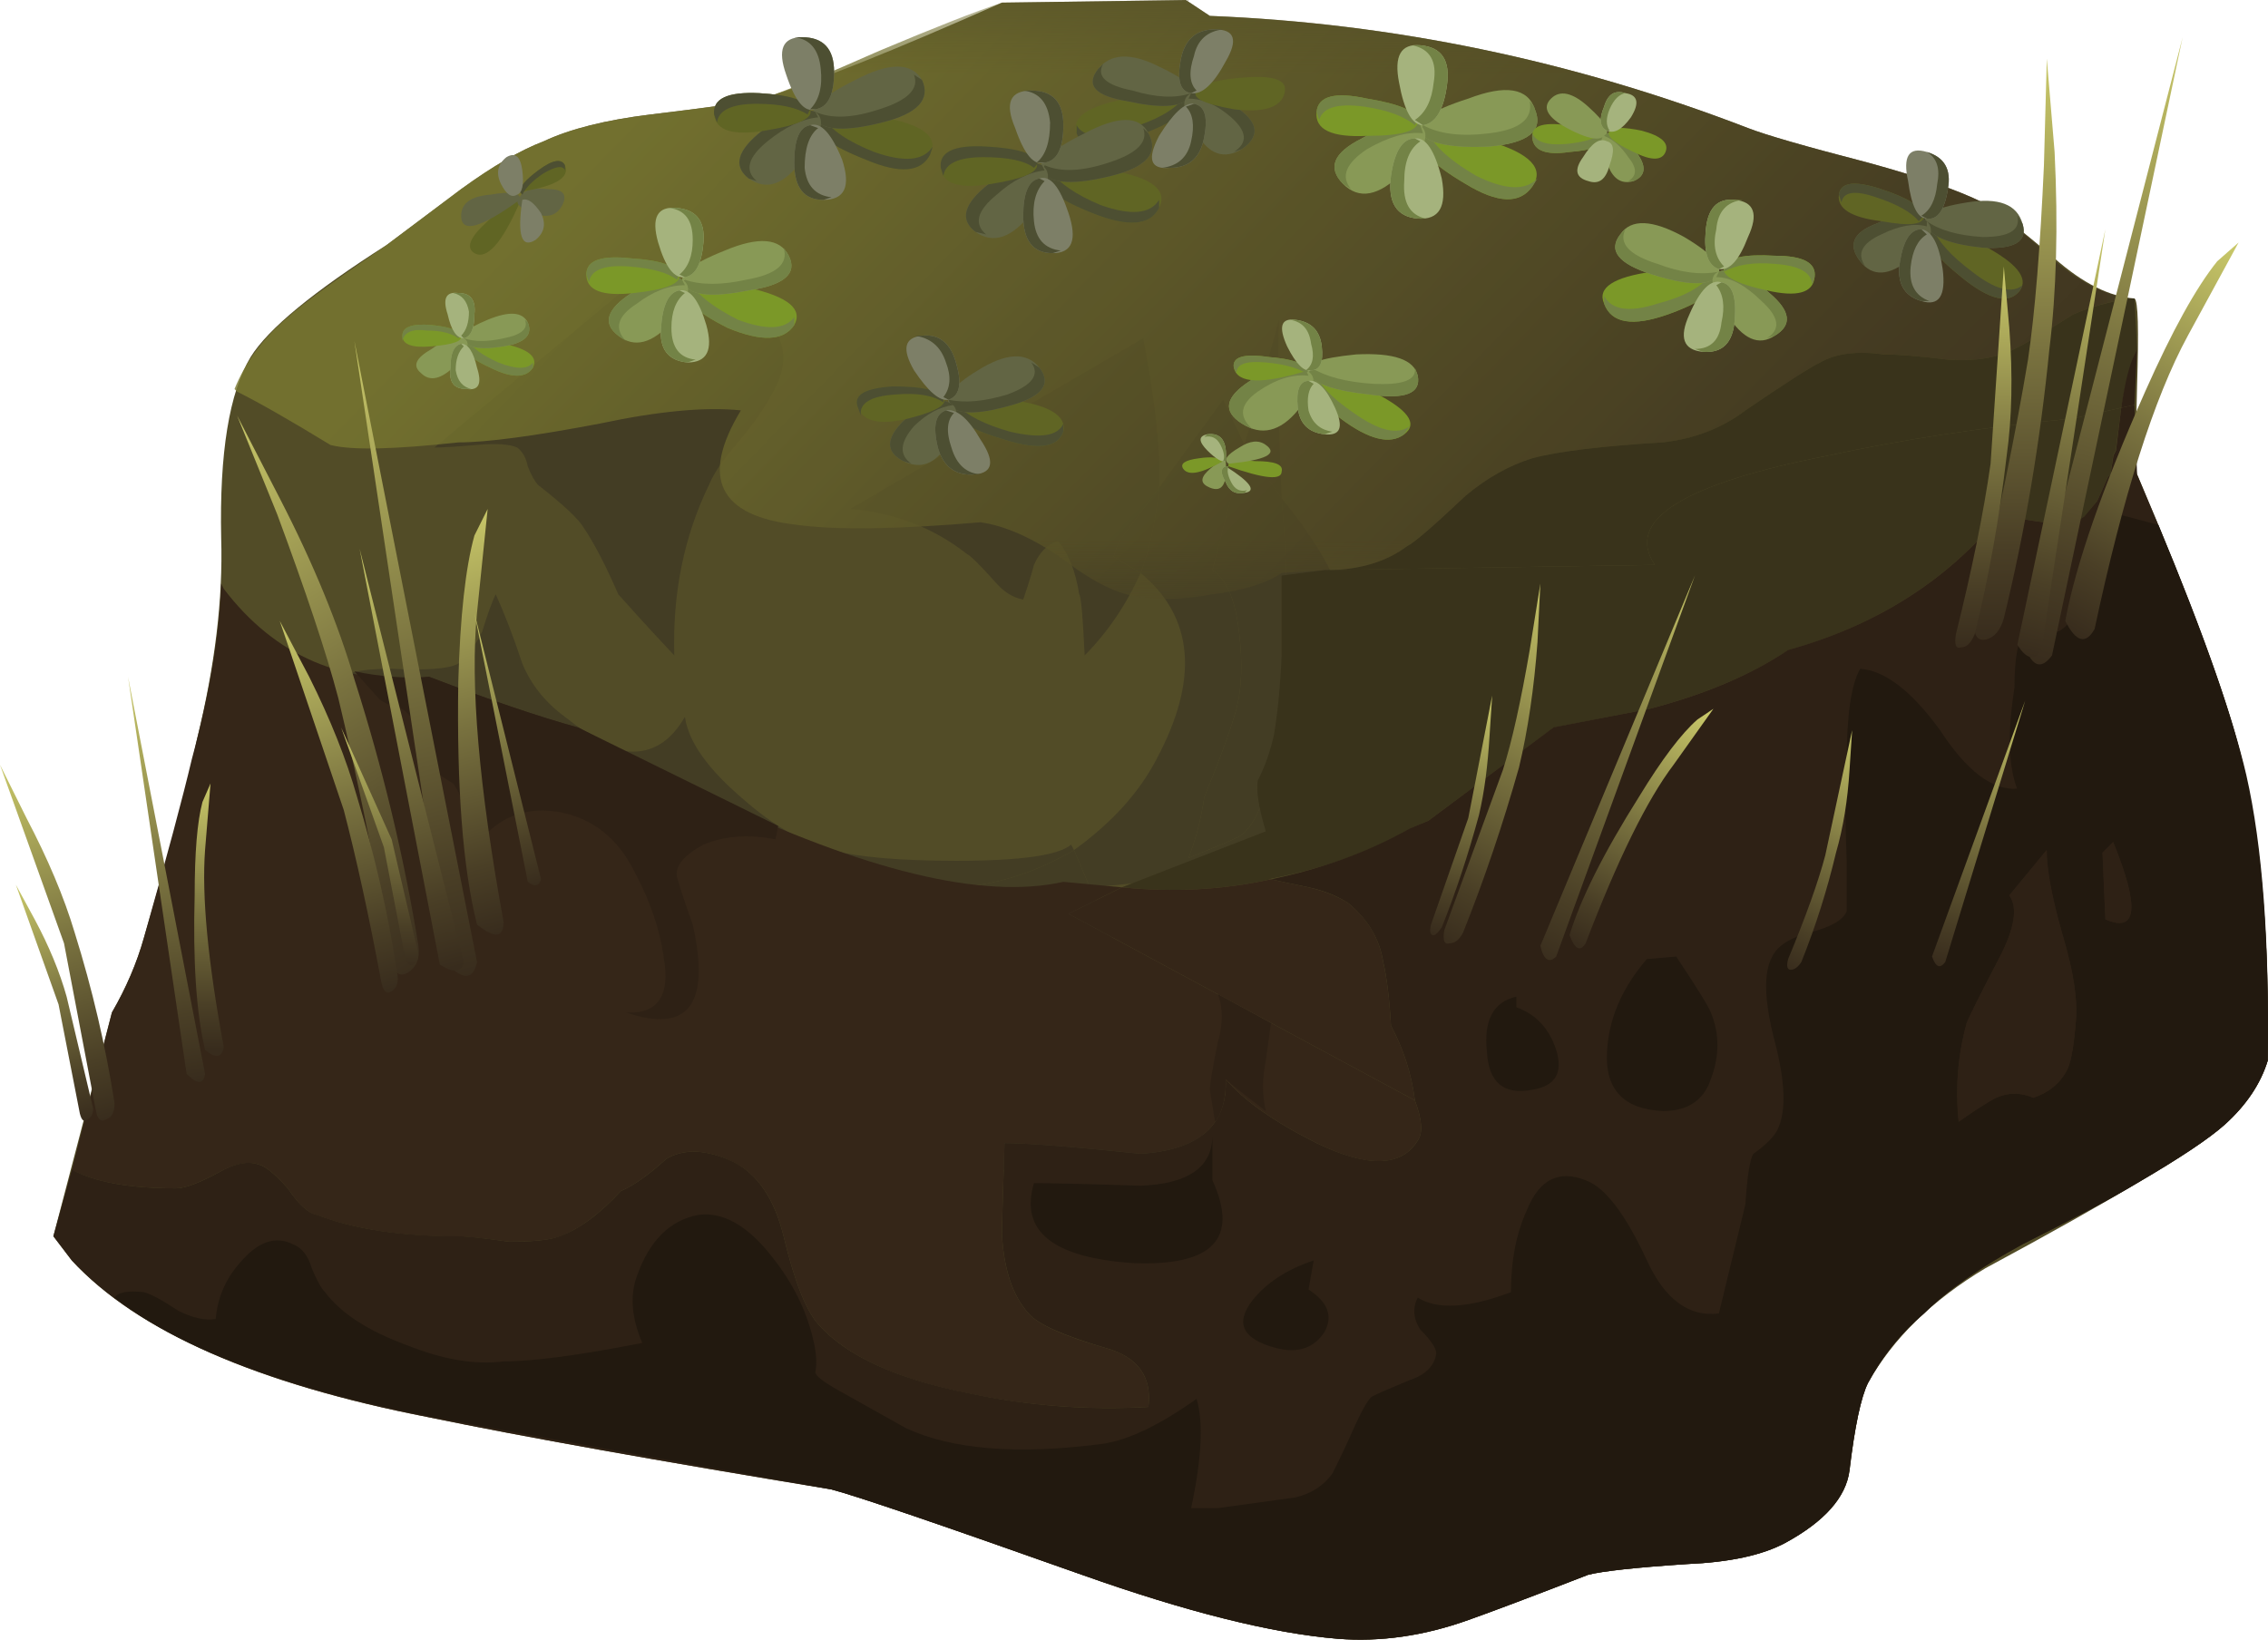 <?xml version="1.0" encoding="UTF-8"?>
<svg version="1.1" viewBox="0 0 42.554 30.768" xml:space="preserve" xmlns="http://www.w3.org/2000/svg">
  <defs>
    <clipPath id="aa">
      <path d="m3 15.614h29v9h-29v-9z"/>
    </clipPath>
    <mask id="a">
      
        <g clip-path="url(#aa)">
          <path d="m3 15.614h29v9h-29v-9z" fill-opacity=".801"/>
        </g>
      
    </mask>
    <clipPath id="z">
      <path d="m3 15.614h29v9h-29v-9z"/>
    </clipPath>
    <clipPath id="y">
      <path d="m3 16h29v9h-29v-9z"/>
    </clipPath>
    <linearGradient id="n" x1="-3377.2" x2="-3352.7" y1="-7994.9" y2="-7994.9" gradientTransform="matrix(.573 -.558 .558 .573 6410 2724.2)" gradientUnits="userSpaceOnUse">
      <stop stop-color="#7a7930" offset="0"/>
      <stop stop-color="#605b29" offset=".329"/>
      <stop stop-color="#433920" offset=".765"/>
      <stop stop-color="#382c1d" offset="1"/>
    </linearGradient>
    <linearGradient id="x" x1="8.075" x2="10.075" y1="10.256" y2="17.831" gradientTransform="matrix(.8 0 0 -.8 0 25.014)" gradientUnits="userSpaceOnUse">
      <stop stop-color="#c9c869" offset="0"/>
      <stop stop-color="#c5c467" offset=".024"/>
      <stop stop-color="#79723f" offset=".498"/>
      <stop stop-color="#4a3f26" offset=".835"/>
      <stop stop-color="#382c1d" offset="1"/>
    </linearGradient>
    <linearGradient id="w" x1="6.016" x2="9.116" y1="7.068" y2="18.743" gradientTransform="matrix(.8 0 0 -.8 0 25.014)" gradientUnits="userSpaceOnUse">
      <stop stop-color="#c9c869" offset="0"/>
      <stop stop-color="#c5c467" offset=".024"/>
      <stop stop-color="#79723f" offset=".498"/>
      <stop stop-color="#4a3f26" offset=".835"/>
      <stop stop-color="#382c1d" offset="1"/>
    </linearGradient>
    <linearGradient id="v" x1="6.459" x2="8.559" y1="10.821" y2="18.646" gradientTransform="matrix(.8 0 0 -.8 0 25.014)" gradientUnits="userSpaceOnUse">
      <stop stop-color="#c9c869" offset="0"/>
      <stop stop-color="#c5c467" offset=".024"/>
      <stop stop-color="#79723f" offset=".498"/>
      <stop stop-color="#4a3f26" offset=".835"/>
      <stop stop-color="#382c1d" offset="1"/>
    </linearGradient>
    <linearGradient id="u" x1="3.277" x2="8.727" y1="8.898" y2="18.348" gradientTransform="matrix(.8 0 0 -.8 0 25.014)" gradientUnits="userSpaceOnUse">
      <stop stop-color="#c9c869" offset="0"/>
      <stop stop-color="#c5c467" offset=".024"/>
      <stop stop-color="#79723f" offset=".498"/>
      <stop stop-color="#4a3f26" offset=".835"/>
      <stop stop-color="#382c1d" offset="1"/>
    </linearGradient>
    <linearGradient id="t" x1="5.533" x2="7.383" y1="12.11" y2="19.06" gradientTransform="matrix(.8 0 0 -.8 0 25.014)" gradientUnits="userSpaceOnUse">
      <stop stop-color="#c9c869" offset="0"/>
      <stop stop-color="#c5c467" offset=".024"/>
      <stop stop-color="#79723f" offset=".498"/>
      <stop stop-color="#4a3f26" offset=".835"/>
      <stop stop-color="#382c1d" offset="1"/>
    </linearGradient>
    <linearGradient id="s" x1="3.921" x2="3.921" y1="15.212" y2="20.187" gradientTransform="matrix(.8 0 0 -.8 0 25.014)" gradientUnits="userSpaceOnUse">
      <stop stop-color="#c9c869" offset="0"/>
      <stop stop-color="#c5c467" offset=".024"/>
      <stop stop-color="#79723f" offset=".498"/>
      <stop stop-color="#4a3f26" offset=".835"/>
      <stop stop-color="#382c1d" offset="1"/>
    </linearGradient>
    <linearGradient id="r" x1="2.547" x2="3.697" y1="13.149" y2="20.799" gradientTransform="matrix(.8 0 0 -.8 0 25.014)" gradientUnits="userSpaceOnUse">
      <stop stop-color="#c9c869" offset="0"/>
      <stop stop-color="#c5c467" offset=".024"/>
      <stop stop-color="#79723f" offset=".498"/>
      <stop stop-color="#4a3f26" offset=".835"/>
      <stop stop-color="#382c1d" offset="1"/>
    </linearGradient>
    <linearGradient id="q" x1="8.744" x2="10.094" y1="12.083" y2="17.108" gradientTransform="matrix(.8 0 0 -.8 0 25.014)" gradientUnits="userSpaceOnUse">
      <stop stop-color="#c9c869" offset="0"/>
      <stop stop-color="#c5c467" offset=".024"/>
      <stop stop-color="#79723f" offset=".498"/>
      <stop stop-color="#4a3f26" offset=".835"/>
      <stop stop-color="#382c1d" offset="1"/>
    </linearGradient>
    <linearGradient id="p" x1=".271" x2="2.071" y1="14.777" y2="21.527" gradientTransform="matrix(.8 0 0 -.8 0 25.014)" gradientUnits="userSpaceOnUse">
      <stop stop-color="#c9c869" offset="0"/>
      <stop stop-color="#c5c467" offset=".024"/>
      <stop stop-color="#79723f" offset=".498"/>
      <stop stop-color="#4a3f26" offset=".835"/>
      <stop stop-color="#382c1d" offset="1"/>
    </linearGradient>
    <linearGradient id="o" x1="7.125" x2="7.125" y1="14.038" y2="18.663" gradientTransform="matrix(.8 0 0 -.8 0 25.014)" gradientUnits="userSpaceOnUse">
      <stop stop-color="#c9c869" offset="0"/>
      <stop stop-color="#c5c467" offset=".024"/>
      <stop stop-color="#79723f" offset=".498"/>
      <stop stop-color="#4a3f26" offset=".835"/>
      <stop stop-color="#382c1d" offset="1"/>
    </linearGradient>
    <linearGradient id="m" x1=".49" x2="1.665" y1="17.068" y2="21.518" gradientTransform="matrix(.8 0 0 -.8 0 25.014)" gradientUnits="userSpaceOnUse">
      <stop stop-color="#c9c869" offset="0"/>
      <stop stop-color="#c5c467" offset=".024"/>
      <stop stop-color="#79723f" offset=".498"/>
      <stop stop-color="#4a3f26" offset=".835"/>
      <stop stop-color="#382c1d" offset="1"/>
    </linearGradient>
    <linearGradient id="l" x1="42.427" x2="38.502" y1="5.379" y2="12.154" gradientTransform="matrix(.8 0 0 -.8 0 25.014)" gradientUnits="userSpaceOnUse">
      <stop stop-color="#c9c869" offset="0"/>
      <stop stop-color="#c5c467" offset=".024"/>
      <stop stop-color="#79723f" offset=".498"/>
      <stop stop-color="#4a3f26" offset=".835"/>
      <stop stop-color="#382c1d" offset="1"/>
    </linearGradient>
    <linearGradient id="k" x1="41.248" x2="38.145" y1="1.28" y2="12.941" gradientTransform="matrix(.8 0 0 -.8 0 25.014)" gradientUnits="userSpaceOnUse">
      <stop stop-color="#c9c869" offset="0"/>
      <stop stop-color="#c5c467" offset=".024"/>
      <stop stop-color="#79723f" offset=".498"/>
      <stop stop-color="#4a3f26" offset=".835"/>
      <stop stop-color="#382c1d" offset="1"/>
    </linearGradient>
    <linearGradient id="j" x1="39.922" x2="37.847" y1="4.887" y2="12.737" gradientTransform="matrix(.8 0 0 -.8 0 25.014)" gradientUnits="userSpaceOnUse">
      <stop stop-color="#c9c869" offset="0"/>
      <stop stop-color="#c5c467" offset=".024"/>
      <stop stop-color="#79723f" offset=".498"/>
      <stop stop-color="#4a3f26" offset=".835"/>
      <stop stop-color="#382c1d" offset="1"/>
    </linearGradient>
    <linearGradient id="i" x1="37.829" x2="37.804" y1="1.649" y2="12.557" gradientTransform="matrix(.8 0 0 -.8 0 25.014)" gradientUnits="userSpaceOnUse">
      <stop stop-color="#c9c869" offset="0"/>
      <stop stop-color="#c5c467" offset=".024"/>
      <stop stop-color="#79723f" offset=".498"/>
      <stop stop-color="#4a3f26" offset=".835"/>
      <stop stop-color="#382c1d" offset="1"/>
    </linearGradient>
    <linearGradient id="h" x1="37.214" x2="37.214" y1="5.513" y2="12.688" gradientTransform="matrix(.8 0 0 -.8 0 25.014)" gradientUnits="userSpaceOnUse">
      <stop stop-color="#c9c869" offset="0"/>
      <stop stop-color="#c5c467" offset=".024"/>
      <stop stop-color="#79723f" offset=".498"/>
      <stop stop-color="#4a3f26" offset=".835"/>
      <stop stop-color="#382c1d" offset="1"/>
    </linearGradient>
    <linearGradient id="g" x1="31.977" x2="29.477" y1="13.824" y2="18.149" gradientTransform="matrix(.8 0 0 -.8 0 25.014)" gradientUnits="userSpaceOnUse">
      <stop stop-color="#c9c869" offset="0"/>
      <stop stop-color="#c5c467" offset=".024"/>
      <stop stop-color="#79723f" offset=".498"/>
      <stop stop-color="#4a3f26" offset=".835"/>
      <stop stop-color="#382c1d" offset="1"/>
    </linearGradient>
    <linearGradient id="f" x1="32.457" x2="28.49" y1="11.456" y2="18.386" gradientTransform="matrix(.8 0 0 -.8 0 25.014)" gradientUnits="userSpaceOnUse">
      <stop stop-color="#c9c869" offset="0"/>
      <stop stop-color="#c5c467" offset=".024"/>
      <stop stop-color="#79723f" offset=".498"/>
      <stop stop-color="#4a3f26" offset=".835"/>
      <stop stop-color="#382c1d" offset="1"/>
    </linearGradient>
    <linearGradient id="e" x1="37.785" x2="36.435" y1="13.592" y2="18.617" gradientTransform="matrix(.8 0 0 -.8 0 25.014)" gradientUnits="userSpaceOnUse">
      <stop stop-color="#c9c869" offset="0"/>
      <stop stop-color="#c5c467" offset=".024"/>
      <stop stop-color="#79723f" offset=".498"/>
      <stop stop-color="#4a3f26" offset=".835"/>
      <stop stop-color="#382c1d" offset="1"/>
    </linearGradient>
    <linearGradient id="d" x1="29.853" x2="26.378" y1="11.806" y2="17.856" gradientTransform="matrix(.8 0 0 -.8 0 25.014)" gradientUnits="userSpaceOnUse">
      <stop stop-color="#c9c869" offset="0"/>
      <stop stop-color="#c5c467" offset=".024"/>
      <stop stop-color="#79723f" offset=".498"/>
      <stop stop-color="#4a3f26" offset=".835"/>
      <stop stop-color="#382c1d" offset="1"/>
    </linearGradient>
    <linearGradient id="c" x1="35.387" x2="33.087" y1="14.455" y2="18.43" gradientTransform="matrix(.8 0 0 -.8 0 25.014)" gradientUnits="userSpaceOnUse">
      <stop stop-color="#c9c869" offset="0"/>
      <stop stop-color="#c5c467" offset=".024"/>
      <stop stop-color="#79723f" offset=".498"/>
      <stop stop-color="#4a3f26" offset=".835"/>
      <stop stop-color="#382c1d" offset="1"/>
    </linearGradient>
    <linearGradient id="b" x1="28.166" x2="26.966" y1="13.595" y2="18.045" gradientTransform="matrix(.8 0 0 -.8 0 25.014)" gradientUnits="userSpaceOnUse">
      <stop stop-color="#c9c869" offset="0"/>
      <stop stop-color="#c5c467" offset=".024"/>
      <stop stop-color="#79723f" offset=".498"/>
      <stop stop-color="#4a3f26" offset=".835"/>
      <stop stop-color="#382c1d" offset="1"/>
    </linearGradient>
  </defs>
  <g transform="matrix(1.25 0 0 -1.25 0 30.768)">
    
      <path d="m32.078 17.493c0.828-1.945 1.348-3.359 1.563-4.238 0.293-1.148 0.425-2.668 0.398-4.563-0.105-0.343-0.316-0.664-0.641-0.957-0.238-0.214-0.679-0.507-1.32-0.882-0.531-0.317-1.289-0.746-2.277-1.278-0.801-0.48-1.387-1.054-1.762-1.722-0.105-0.211-0.199-0.653-0.277-1.317-0.055-0.402-0.375-0.761-0.961-1.082-0.348-0.187-0.84-0.293-1.481-0.32-0.773-0.051-1.265-0.106-1.48-0.16-0.828-0.321-1.426-0.547-1.801-0.68-0.664-0.238-1.32-0.332-1.961-0.281-0.984 0.082-2.266 0.402-3.84 0.961-2.105 0.746-3.359 1.176-3.758 1.281-2.585 0.426-4.601 0.785-6.039 1.082-2.586 0.504-4.375 1.289-5.363 2.355l-0.277 0.364 0.879 3.359c0.215 0.371 0.375 0.746 0.48 1.121 0.399 1.36 0.668 2.36 0.801 3 0.266 1.09 0.387 2.09 0.359 3-0.027 1.278 0.121 2.184 0.442 2.719 0.265 0.426 0.945 0.984 2.039 1.68l1.121 0.84c0.476 0.347 0.89 0.585 1.238 0.718 0.399 0.188 0.934 0.321 1.602 0.403 0.879 0.105 1.437 0.183 1.679 0.238 0.774 0.242 1.973 0.719 3.598 1.441l2.762 0.039 0.359-0.238c2.746-0.109 5.442-0.668 8.078-1.684 0.27-0.105 0.867-0.277 1.801-0.519 0.773-0.211 1.348-0.414 1.723-0.598 0.183-0.109 0.547-0.386 1.078-0.84 0.426-0.375 0.828-0.574 1.199-0.601 0.055-0.027 0.066-0.465 0.039-1.32-0.023-0.852-0.023-1.293 0-1.321z" fill="#524c27" fill-rule="evenodd"/>
      <path d="m11.559 18.653c-0.079-0.16-0.239-0.386-0.481-0.679-0.211-0.239-0.359-0.453-0.437-0.641-0.375-0.773-0.547-1.625-0.52-2.558-0.375 0.398-0.652 0.707-0.84 0.917-0.187 0.43-0.359 0.762-0.519 1-0.082 0.137-0.309 0.348-0.684 0.641-0.051 0.055-0.105 0.149-0.156 0.281-0.027 0.133-0.082 0.227-0.16 0.282-0.11 0.05-0.309 0.066-0.602 0.039-0.32-0.028-0.535-0.039-0.64-0.039l3.32 2.757c0.879-0.371 1.387-0.613 1.519-0.718 0.453-0.348 0.52-0.774 0.2-1.282z" fill="#433d24" fill-rule="evenodd"/>
      <path d="m16.801 16.493c-0.055-0.133-0.082-0.211-0.082-0.238l0.402-0.242c-0.215-0.477-0.496-0.891-0.84-1.238-0.027 0.585-0.054 0.894-0.082 0.917-0.054 0.348-0.16 0.618-0.32 0.801-0.16-0.051-0.277-0.172-0.359-0.359-0.028-0.106-0.079-0.281-0.161-0.52-0.16 0.028-0.304 0.121-0.437 0.282-0.215 0.238-0.348 0.371-0.402 0.398-0.508 0.398-1.094 0.625-1.758 0.68l4.398 2.562c0.188-0.988 0.266-1.734 0.238-2.242l-0.597-0.801z" fill="#433d24" fill-rule="evenodd"/>
      <path d="m18.68 17.935 0.519 1.879c-0.027-0.614-0.011-1.504 0.039-2.68l-0.558 0.801z" fill="#433d24" fill-rule="evenodd"/>
      <path d="m18.359 18.614 0.321-0.679-0.481-1.879c0.215-0.137 0.348-0.453 0.403-0.961 0.05-0.426 0.039-0.801-0.043-1.121-0.079-0.293-0.239-0.735-0.481-1.321-0.051-0.343-0.133-0.652-0.238-0.918 0.398 0.161 0.652 0.266 0.762 0.321 0.16 0.105 0.293 0.332 0.398 0.679 0.32 1.04 0.398 2.504 0.238 4.399 0.696-0.852 1.043-1.586 1.043-2.199 0.051-0.746-0.093-1.493-0.441-2.243-0.16-0.425-0.36-0.703-0.602-0.839-0.105-0.051-0.426-0.145-0.957-0.278-0.535-0.133-1.176-0.226-1.922-0.281l-0.238 0.559c0.559 0.402 0.973 0.855 1.238 1.363 0.641 1.199 0.563 2.133-0.238 2.797 0.133 0.347 0.227 0.773 0.277 1.281l0.961 1.32z" fill="#433d24" fill-rule="evenodd"/>
      <path d="m16.719 16.255c0 0.027 0.027 0.105 0.082 0.238l0.597 0.801c-0.05-0.508-0.144-0.934-0.277-1.281l-0.402 0.242z" fill="#433d24" fill-rule="evenodd"/>
      <path d="m18.602 15.095c-0.055 0.508-0.188 0.824-0.403 0.961l0.481 1.879 0.558-0.801c0.16-1.895 0.082-3.359-0.238-4.399-0.105-0.347-0.238-0.574-0.398-0.679-0.11-0.055-0.364-0.16-0.762-0.321 0.105 0.266 0.187 0.575 0.238 0.918 0.242 0.586 0.402 1.028 0.481 1.321 0.082 0.32 0.093 0.695 0.043 1.121z" fill="#433d24" fill-rule="evenodd"/>
      <path d="m16.078 11.935 0.043-0.082c-0.586-0.344-1.187-0.532-1.801-0.559h2.039l2-4.398c-1.812-0.028-3.293 0.093-4.437 0.359-1.574 0.371-2.91 1.039-4 2-1.309 1.254-2.297 2.187-2.961 2.801-0.508 0.371-1.039 0.906-1.602 1.597-0.105 0.133-0.187 0.243-0.238 0.321-0.082 0.16-0.094 0.293-0.043 0.402 0.055 0.133 0.32 0.199 0.801 0.199 0.535-0.027 0.867 0 1 0.078 0.133 0.11 0.254 0.266 0.359 0.481 0.082 0.266 0.149 0.453 0.203 0.558 0.133-0.292 0.266-0.636 0.399-1.039 0.133-0.32 0.348-0.586 0.64-0.8 0.399-0.317 0.719-0.493 0.961-0.52 0.348-0.023 0.625 0.149 0.84 0.52 0.051-0.371 0.344-0.786 0.879-1.239 0.453-0.398 0.895-0.652 1.32-0.761 0.399-0.106 1.028-0.161 1.879-0.161 0.961 0 1.536 0.083 1.719 0.243z" fill="#433d24" fill-rule="evenodd"/>
      <path d="m16.121 11.853 0.238-0.559h-2.039c0.614 0.027 1.215 0.215 1.801 0.559z" fill="#433d24" fill-rule="evenodd"/>
      
        <g mask="url(#a)">
          
            <g clip-path="url(#z)">
              <g transform="translate(0 -.386)">
                
                  <g clip-path="url(#y)">
                    
                      
                        
                          
                            <path d="m28.039 22.559c0.773-0.211 1.348-0.414 1.723-0.598 0.183-0.106 0.531-0.387 1.039-0.84 0.398-0.348 0.785-0.547 1.16-0.601-0.32-0.051-0.602-0.133-0.84-0.239-0.426-0.269-0.723-0.441-0.883-0.519-0.265-0.137-0.597-0.188-1-0.16-0.426 0.05-0.746 0.078-0.957 0.078-0.402 0.054-0.722 0.015-0.961-0.121-0.16-0.079-0.535-0.321-1.121-0.719-0.347-0.266-0.758-0.426-1.238-0.481-0.906-0.054-1.563-0.132-1.961-0.238-0.348-0.109-0.68-0.293-1-0.562-0.48-0.454-0.773-0.704-0.879-0.758-0.32-0.242-0.734-0.36-1.242-0.36l-0.641-0.043c-0.238-0.16-0.586-0.265-1.039-0.32-0.426-0.078-0.785-0.09-1.078-0.039-0.32 0.027-0.707 0.215-1.16 0.563-0.453 0.32-0.867 0.503-1.242 0.558-1.227-0.105-2.145-0.121-2.758-0.039-1.176 0.133-1.453 0.707-0.84 1.719-0.535 0.055-1.242-0.012-2.121-0.199-0.988-0.188-1.695-0.282-2.121-0.282-0.961-0.105-1.598-0.121-1.918-0.039-0.613 0.375-1.082 0.641-1.402 0.801l-0.039 0.039c0.16 0.399 0.425 0.762 0.8 1.078 0.239 0.215 0.735 0.574 1.481 1.082l1.117 0.84c0.48 0.348 0.894 0.586 1.242 0.719 0.399 0.187 0.934 0.32 1.602 0.402 0.879 0.106 1.437 0.184 1.679 0.239 0.399 0.132 0.985 0.375 1.758 0.718 0.828 0.348 1.442 0.59 1.84 0.723l2.762 0.039 0.359-0.238c2.746-0.11 5.442-0.668 8.078-1.684 0.27-0.105 0.867-0.277 1.801-0.519z" fill="url(#n)" fill-rule="evenodd"/>
                          
                        
                      
                    
                  </g>
                
              </g>
            </g>
          
        </g>
      
      <path d="m31.121 18.333 0.719 0.16-0.082-0.64-0.039-0.078-0.039-0.282-0.039-0.039-0.161-0.359-0.199-0.242c-0.187-0.133-0.601-0.118-1.242 0.043-0.801-0.989-1.867-1.668-3.199-2.043-0.559-0.371-1.254-0.664-2.078-0.879l-1.442-0.282-1.879-1.398-0.281-0.121c-0.586-0.348-1.293-0.598-2.121-0.758h0.039c-0.719-0.16-1.465-0.199-2.238-0.121l2.16 0.84c-0.105 0.348-0.145 0.601-0.121 0.762 0.109 0.211 0.187 0.437 0.242 0.679 0.051 0.293 0.094 0.692 0.117 1.2v1.199l0.641 0.082 4.961 0.078c-0.453 0.668 0.414 1.215 2.601 1.641 1.094 0.238 2.321 0.425 3.68 0.558z" fill="#39331b" fill-rule="evenodd"/>
      <path d="m31.121 19.896c0.238 0.105 0.52 0.183 0.84 0.238h0.078l0.039-0.758-0.039-0.082c-0.078-0.215-0.144-0.48-0.199-0.801l-0.719-0.16c-1.359-0.133-2.586-0.32-3.683-0.558-2.184-0.426-3.051-0.973-2.598-1.641l-4.86-0.078c0.461 0.015 0.84 0.133 1.141 0.359 0.106 0.051 0.399 0.305 0.879 0.758 0.32 0.269 0.652 0.453 1 0.562 0.398 0.106 1.055 0.184 1.961 0.239 0.477 0.054 0.891 0.215 1.238 0.48 0.586 0.399 0.961 0.641 1.121 0.719 0.239 0.137 0.559 0.176 0.957 0.121 0.215 0 0.535-0.027 0.961-0.078 0.403-0.027 0.735 0.023 1 0.16 0.16 0.078 0.453 0.25 0.883 0.52z" fill="#39331b" fill-rule="evenodd"/>
      <path d="m15.961 11.376 0.879-0.082-0.801-0.398 5.199-2.801c0.11-0.293 0.121-0.492 0.043-0.602-0.242-0.398-0.75-0.414-1.519-0.039-0.641 0.321-1.094 0.641-1.364 0.961 0.028-0.695-0.398-1.066-1.277-1.121-1.043 0.109-1.723 0.16-2.043 0.16-0.023-0.773-0.039-1.226-0.039-1.359 0.027-0.535 0.16-0.934 0.402-1.199 0.133-0.161 0.52-0.336 1.161-0.52 0.476-0.133 0.691-0.426 0.636-0.883-0.906-0.051-1.797 0.016-2.679 0.199-1.094 0.215-1.852 0.563-2.278 1.043-0.187 0.215-0.359 0.653-0.519 1.321-0.137 0.558-0.387 0.933-0.762 1.117-0.398 0.187-0.734 0.203-1 0.043-0.266-0.242-0.492-0.402-0.68-0.481-0.32-0.347-0.625-0.574-0.922-0.683-0.132-0.051-0.386-0.078-0.757-0.078-0.375 0.051-0.629 0.078-0.762 0.078-0.852 0-1.559 0.109-2.117 0.32-0.137 0.028-0.282 0.16-0.442 0.403-0.187 0.21-0.332 0.332-0.441 0.359-0.16 0.051-0.359 0.012-0.598-0.121-0.293-0.16-0.508-0.238-0.64-0.238-0.696 0-1.215 0.093-1.563 0.277l0.602 2.363c0.215 0.371 0.375 0.746 0.48 1.121 0.348 1.227 0.586 2.117 0.719 2.68 0.266 0.984 0.414 1.863 0.441 2.637l0.039-0.078c0.774-1.016 1.801-1.454 3.082-1.321 0.907-0.347 1.653-0.601 2.239-0.762l1.961-1.039c2.347-1.117 4.121-1.546 5.32-1.277z" fill="#352618" fill-rule="evenodd"/>
      <path d="m6.238 13.294c0.028 0.266 0 0.453-0.078 0.559-0.055 0.082-0.133 0.136-0.238 0.16-0.11 0.027-0.188 0.066-0.242 0.121l-0.36 0.402c0.399-0.082 0.774-0.109 1.121-0.082 0.907-0.347 1.653-0.601 2.239-0.762l3-1.476-0.039-0.203c-0.403 0.082-0.762 0.054-1.082-0.078-0.293-0.16-0.426-0.321-0.399-0.481 0.028-0.105 0.106-0.347 0.238-0.719 0.27-1.199-0.066-1.64-1-1.32 0.481-0.027 0.668 0.254 0.563 0.84-0.055 0.398-0.199 0.828-0.441 1.281-0.239 0.477-0.598 0.774-1.079 0.879-0.535 0.106-0.961-0.055-1.281-0.48-0.105 0.425-0.226 0.734-0.359 0.918-0.266 0.16-0.453 0.308-0.563 0.441z" fill="#2e2115" fill-rule="evenodd"/>
      <path d="m19.078 9.255-0.078-0.563c-0.055-0.265-0.055-0.519 0-0.757-0.348 0.265-0.547 0.425-0.602 0.48 0-0.293-0.05-0.508-0.16-0.64l-0.078 0.48c0 0.078 0.039 0.32 0.121 0.719 0.078 0.265 0.078 0.508 0 0.718l0.797-0.437z" fill="#2e2115" fill-rule="evenodd"/>
      <path d="m16.039 10.896 0.801 0.398c0.773-0.078 1.519-0.039 2.238 0.121 0.11-0.027 0.297-0.066 0.563-0.121 0.238-0.055 0.437-0.133 0.597-0.238 0.297-0.242 0.469-0.535 0.524-0.883 0.05-0.211 0.093-0.531 0.117-0.957 0.187-0.348 0.309-0.723 0.359-1.121l-5.199 2.801z" fill="#352618" fill-rule="evenodd"/>
      <path d="m31.84 18.493 0.199 0.043 0.039-1.043c0.828-1.945 1.348-3.359 1.563-4.238 0.293-1.148 0.425-2.668 0.398-4.563-0.105-0.343-0.316-0.664-0.641-0.957-0.238-0.214-0.679-0.507-1.32-0.882-0.398-0.239-0.973-0.543-1.719-0.918-0.636-0.348-1.132-0.692-1.48-1.039-0.344-0.293-0.625-0.641-0.84-1.043-0.105-0.211-0.199-0.653-0.277-1.317-0.055-0.402-0.375-0.761-0.961-1.082-0.348-0.187-0.84-0.293-1.481-0.32-0.773-0.051-1.265-0.106-1.48-0.16-0.828-0.321-1.426-0.547-1.801-0.68-0.664-0.238-1.32-0.332-1.961-0.281-0.984 0.082-2.266 0.402-3.84 0.961-2.105 0.746-3.359 1.176-3.758 1.281-2.585 0.426-4.601 0.785-6.039 1.082-2.586 0.504-4.375 1.289-5.363 2.355l-0.277 0.364 0.277 1c0.348-0.188 0.867-0.281 1.563-0.281 0.132 0 0.347 0.078 0.64 0.238 0.239 0.137 0.438 0.176 0.598 0.121 0.109-0.027 0.254-0.149 0.441-0.359 0.16-0.239 0.305-0.375 0.442-0.399 0.558-0.215 1.265-0.32 2.117-0.32 0.133 0 0.387-0.028 0.762-0.082 0.371 0 0.625 0.027 0.757 0.082 0.297 0.105 0.602 0.332 0.922 0.679 0.188 0.079 0.414 0.239 0.68 0.481 0.266 0.16 0.602 0.144 1-0.039 0.375-0.188 0.625-0.563 0.762-1.121 0.16-0.668 0.332-1.106 0.519-1.321 0.426-0.48 1.184-0.824 2.278-1.039 0.882-0.187 1.773-0.254 2.679-0.203 0.055 0.457-0.16 0.75-0.636 0.883-0.641 0.188-1.028 0.359-1.161 0.52-0.242 0.265-0.375 0.668-0.402 1.199 0 0.133 0.016 0.586 0.039 1.359 0.32 0 1-0.051 2.043-0.16 0.879 0.055 1.305 0.43 1.277 1.121 0.27-0.32 0.723-0.64 1.364-0.961 0.769-0.371 1.277-0.359 1.519 0.039 0.078 0.11 0.067 0.309-0.043 0.602-0.05 0.398-0.172 0.773-0.359 1.121-0.024 0.426-0.067 0.746-0.117 0.961-0.055 0.344-0.231 0.637-0.524 0.879-0.16 0.105-0.359 0.187-0.597 0.238-0.266 0.055-0.453 0.094-0.563 0.121 0.777 0.16 1.469 0.414 2.082 0.762l0.281 0.117 1.879 1.402 1.442 0.278c0.824 0.215 1.519 0.508 2.078 0.883 1.332 0.371 2.398 1.05 3.199 2.039 0.641-0.161 1.055-0.176 1.242-0.039l0.199 0.238 0.161 0.359 0.039 0.039 0.043 0.282 0.039 0.078 0.078 0.64z" fill="#2e2115" fill-rule="evenodd"/>
      <path d="m31.84 18.493c0.055 0.375 0.121 0.641 0.199 0.801l0.039 0.082-0.039-0.84-0.199-0.043z" fill="#2e2115" fill-rule="evenodd"/>
      <path d="m31.559 11.814 0.043-1c0.476-0.211 0.519 0.175 0.117 1.16l-0.16-0.16zm-0.52-3.239c0.055 0.133 0.094 0.371 0.121 0.719 0.028 0.32-0.039 0.746-0.199 1.281-0.16 0.559-0.242 0.985-0.242 1.278l-0.559-0.68c0.133-0.184 0.078-0.504-0.16-0.957-0.293-0.563-0.453-0.883-0.48-0.961-0.133-0.48-0.172-0.973-0.122-1.48 0.27 0.187 0.454 0.304 0.563 0.359 0.184 0.082 0.371 0.082 0.559 0 0.242 0.082 0.414 0.226 0.519 0.441zm0.602 8.36 0.757-0.2c0.668-1.601 1.11-2.855 1.321-3.761 0.242-1.067 0.347-2.492 0.32-4.282-0.105-0.343-0.32-0.664-0.641-0.957-0.238-0.214-0.679-0.507-1.32-0.882-0.398-0.239-0.973-0.543-1.719-0.918-0.64-0.348-1.132-0.692-1.48-1.039-0.348-0.293-0.625-0.641-0.84-1.043-0.105-0.211-0.199-0.653-0.281-1.317-0.051-0.402-0.371-0.761-0.957-1.082-0.348-0.187-0.84-0.293-1.481-0.32-0.773-0.051-1.265-0.106-1.48-0.16-0.828-0.321-1.426-0.547-1.801-0.68-0.668-0.238-1.32-0.332-1.961-0.281-0.984 0.082-2.266 0.402-3.84 0.961-2.105 0.746-3.359 1.176-3.758 1.281-2.375 0.426-4.214 0.758-5.519 1-2.43 0.426-4.176 1.055-5.242 1.879 0.054 0.082 0.199 0.109 0.441 0.082 0.106-0.027 0.278-0.121 0.52-0.281 0.215-0.106 0.398-0.149 0.558-0.121 0.028 0.32 0.149 0.601 0.36 0.839 0.269 0.321 0.535 0.414 0.8 0.282 0.133-0.051 0.227-0.172 0.282-0.36 0.078-0.187 0.144-0.304 0.199-0.359 0.242-0.32 0.652-0.586 1.242-0.801 0.531-0.211 1.012-0.293 1.438-0.238 0.453 0 1.148 0.094 2.082 0.277-0.161 0.375-0.188 0.707-0.082 1 0.187 0.535 0.496 0.84 0.921 0.922 0.372 0.051 0.747-0.16 1.118-0.641 0.297-0.375 0.496-0.773 0.601-1.199 0.055-0.215 0.067-0.386 0.039-0.519 0-0.055 0.121-0.149 0.36-0.282l1.004-0.562c0.691-0.32 1.664-0.398 2.918-0.238 0.402 0.05 0.878 0.281 1.441 0.679 0.105-0.347 0.078-0.894-0.082-1.64h0.402l1.16 0.16c0.239 0.055 0.426 0.176 0.559 0.359 0.133 0.266 0.238 0.492 0.32 0.68 0.133 0.293 0.227 0.453 0.282 0.48 0.05 0.028 0.238 0.11 0.558 0.243 0.238 0.078 0.371 0.214 0.399 0.398 0 0.082-0.079 0.199-0.239 0.359-0.105 0.161-0.121 0.321-0.039 0.481 0.293-0.184 0.758-0.16 1.399 0.082 0 0.48 0.082 0.894 0.242 1.238 0.183 0.453 0.476 0.602 0.879 0.442 0.293-0.106 0.597-0.508 0.918-1.2 0.269-0.586 0.629-0.855 1.082-0.8l0.398 1.64c0.028 0.426 0.067 0.68 0.121 0.758 0.188 0.133 0.305 0.254 0.36 0.359 0.132 0.27 0.121 0.707-0.039 1.321-0.161 0.613-0.172 1.043-0.039 1.281 0.078 0.16 0.265 0.281 0.558 0.359 0.32 0.082 0.508 0.188 0.559 0.321v0.761c-0.024 0.614-0.024 1.106 0 1.481 0 0.691 0.066 1.16 0.203 1.398 0.371-0.027 0.769-0.332 1.199-0.922 0.399-0.613 0.785-0.906 1.156-0.878-0.132 0.347-0.144 0.851-0.039 1.519 0 0.453 0.055 0.734 0.16 0.84 0.055 0.027 0.149 0.027 0.282 0 0.132-0.024 0.226-0.012 0.281 0.043 0.16 0.105 0.266 0.41 0.316 0.918 0.055 0.48 0.176 0.758 0.364 0.84z" fill="#22190f" fill-rule="evenodd"/>
      <path d="m15.52 6.853c0.242 0 0.773-0.012 1.601-0.039 0.707 0.027 1.07 0.273 1.078 0.742v-0.66c0.403-0.883 0-1.293-1.199-1.243-1.199 0.082-1.695 0.481-1.48 1.2z" fill="#22190f" fill-rule="evenodd"/>
      <path d="m19.879 4.614c-0.16-0.238-0.399-0.32-0.719-0.238-0.508 0.133-0.629 0.371-0.359 0.719 0.211 0.265 0.519 0.465 0.918 0.597l-0.078-0.437c0.293-0.188 0.371-0.402 0.238-0.641z" fill="#22190f" fill-rule="evenodd"/>
      <path d="m23.359 8.853c0.106-0.344-0.011-0.543-0.359-0.598-0.426-0.082-0.652 0.105-0.68 0.559-0.054 0.48 0.094 0.761 0.442 0.839v-0.16c0.293-0.105 0.492-0.32 0.597-0.64z" fill="#22190f" fill-rule="evenodd"/>
      <path d="m25.68 8.415c-0.106-0.32-0.348-0.48-0.719-0.48-0.586 0.027-0.867 0.32-0.84 0.879 0.024 0.507 0.227 0.972 0.598 1.402l0.441 0.039c0.32-0.48 0.492-0.762 0.52-0.84 0.132-0.32 0.132-0.652 0-1z" fill="#22190f" fill-rule="evenodd"/>
      <path d="m31.16 9.294c-0.027-0.348-0.066-0.586-0.121-0.719-0.105-0.215-0.277-0.359-0.519-0.441-0.184 0.082-0.372 0.082-0.559 0-0.106-0.051-0.293-0.172-0.559-0.359-0.054 0.507-0.015 1 0.118 1.48 0.027 0.078 0.187 0.398 0.48 0.961 0.242 0.453 0.293 0.773 0.16 0.957l0.563 0.68c0-0.293 0.078-0.719 0.238-1.278 0.16-0.535 0.227-0.961 0.199-1.281z" fill="#2e2115" fill-rule="evenodd"/>
      <path d="m31.719 11.974c0.402-0.985 0.359-1.371-0.117-1.16l-0.043 1 0.16 0.16z" fill="#2e2115" fill-rule="evenodd"/>
      <path d="m16.922 23.134c0.613 0.105 0.918 0.094 0.918-0.039 0-0.16-0.254-0.336-0.762-0.52-0.531-0.215-0.84-0.199-0.918 0.039-0.082 0.239 0.172 0.414 0.762 0.52z" fill="#606524" fill-rule="evenodd"/>
      <path d="m16.16 22.735c0.106-0.187 0.371-0.199 0.801-0.043 0.371 0.11 0.641 0.254 0.801 0.442l0.078-0.039c0-0.16-0.254-0.336-0.762-0.52-0.531-0.215-0.84-0.199-0.918 0.039v0.121z" fill="#4d4f32" fill-rule="evenodd"/>
      <path d="m17.398 23.614c0.457-0.214 0.602-0.375 0.442-0.48-0.133-0.133-0.442-0.145-0.918-0.039-0.481 0.078-0.629 0.238-0.442 0.48 0.188 0.239 0.493 0.254 0.918 0.039z" fill="#626544" fill-rule="evenodd"/>
      <path d="m16.559 23.653c-0.106-0.183 0.043-0.32 0.441-0.398 0.348-0.105 0.641-0.121 0.879-0.039l-0.039-0.082c-0.133-0.133-0.442-0.145-0.918-0.039-0.481 0.078-0.629 0.238-0.442 0.48l0.079 0.078z" fill="#4d4f32" fill-rule="evenodd"/>
      <path d="m17.961 22.614c-0.215 0.321-0.242 0.52-0.082 0.602 0.187 0.078 0.426 0 0.723-0.242 0.293-0.215 0.304-0.414 0.039-0.598-0.266-0.16-0.496-0.082-0.68 0.238z" fill="#626544" fill-rule="evenodd"/>
      <path d="m18.52 22.333c0.214 0.137 0.199 0.309-0.04 0.52-0.214 0.187-0.425 0.281-0.64 0.281l0.039 0.082c0.187 0.078 0.426 0 0.723-0.242 0.293-0.215 0.304-0.414 0.039-0.598l-0.121-0.043z" fill="#4d4f32" fill-rule="evenodd"/>
      <path d="m18.52 22.974c-0.454 0.082-0.641 0.172-0.559 0.281 0.078 0.105 0.332 0.172 0.758 0.199 0.426 0.028 0.613-0.051 0.562-0.238-0.054-0.215-0.308-0.297-0.761-0.242z" fill="#606524" fill-rule="evenodd"/>
      <path d="m18.398 23.692c-0.183-0.343-0.359-0.503-0.519-0.476-0.16 0.023-0.211 0.184-0.16 0.476 0.054 0.321 0.226 0.481 0.519 0.481 0.297 0 0.348-0.16 0.16-0.481z" fill="#7d7f67" fill-rule="evenodd"/>
      <path d="m18.359 24.173c-0.238-0.027-0.386-0.16-0.437-0.398-0.082-0.239-0.067-0.415 0.039-0.52l-0.082-0.039c-0.16 0.023-0.211 0.184-0.16 0.476 0.054 0.321 0.226 0.481 0.519 0.481h0.121z" fill="#4d4f32" fill-rule="evenodd"/>
      <path d="m17.398 22.575c0.215 0.344 0.387 0.504 0.524 0.481 0.156-0.028 0.211-0.188 0.156-0.481-0.051-0.32-0.223-0.48-0.519-0.48-0.293-0.028-0.344 0.133-0.161 0.48z" fill="#7d7f67" fill-rule="evenodd"/>
      <path d="m17.441 22.095c0.239 0.027 0.387 0.16 0.438 0.398 0.055 0.242 0.027 0.414-0.078 0.52l0.121 0.043c0.156-0.028 0.211-0.188 0.156-0.481-0.051-0.32-0.223-0.48-0.519-0.48h-0.118z" fill="#4d4f32" fill-rule="evenodd"/>
      <path d="m7.32 21.294c0.266 0.266 0.426 0.359 0.481 0.281-0.266-0.613-0.496-0.867-0.68-0.761-0.133 0.082-0.066 0.242 0.199 0.48z" fill="#606524" fill-rule="evenodd"/>
      <path d="m7.359 21.692c0.321 0.055 0.469 0.028 0.442-0.078-0.586-0.425-0.879-0.507-0.879-0.238 0 0.184 0.144 0.293 0.437 0.316z" fill="#626544" fill-rule="evenodd"/>
      <path d="m8 21.415c-0.215 0.078-0.281 0.16-0.199 0.238 0.054 0.11 0.199 0.149 0.437 0.122 0.215 0 0.282-0.083 0.203-0.239-0.082-0.16-0.226-0.203-0.441-0.121z" fill="#626544" fill-rule="evenodd"/>
      <path d="m8.48 22.134c0.079-0.188-0.148-0.32-0.679-0.399 0 0.079 0.094 0.184 0.277 0.321 0.215 0.16 0.348 0.183 0.402 0.078z" fill="#606524" fill-rule="evenodd"/>
      <path d="m8.48 22.056c-0.027 0.078-0.132 0.066-0.32-0.043-0.16-0.106-0.265-0.211-0.32-0.321l-0.039 0.043c0 0.079 0.094 0.184 0.277 0.321 0.215 0.16 0.348 0.183 0.402 0.078v-0.078z" fill="#4d4f32" fill-rule="evenodd"/>
      <path d="m7.84 22.056c0.027-0.215 0-0.336-0.078-0.364-0.082-0.05-0.16 0-0.242 0.161-0.079 0.16-0.051 0.297 0.082 0.402 0.132 0.078 0.21 0.012 0.238-0.199z" fill="#7d7f67" fill-rule="evenodd"/>
      <path d="m8.039 21.013c-0.211-0.133-0.277 0.066-0.199 0.601 0.082 0.028 0.172-0.039 0.281-0.199 0.078-0.16 0.051-0.293-0.082-0.402z" fill="#7d7f67" fill-rule="evenodd"/>
      <path d="m20.602 18.735c0.531-0.265 0.691-0.48 0.476-0.64-0.211-0.16-0.531-0.082-0.957 0.238s-0.586 0.535-0.48 0.641c0.078 0.133 0.398 0.054 0.961-0.239z" fill="#7b9828" fill-rule="evenodd"/>
      <path d="m21.16 18.216-0.082-0.121c-0.211-0.16-0.531-0.082-0.957 0.238s-0.586 0.535-0.48 0.641c0 0.027 0.039 0.039 0.121 0.039 0.023-0.16 0.211-0.36 0.558-0.598 0.375-0.265 0.653-0.336 0.84-0.199z" fill="#738346" fill-rule="evenodd"/>
      <path d="m20.359 19.294c0.563 0.027 0.868-0.078 0.922-0.32 0.051-0.266-0.187-0.36-0.722-0.282-0.532 0.055-0.84 0.161-0.918 0.321-0.082 0.137 0.16 0.226 0.718 0.281z" fill="#889956" fill-rule="evenodd"/>
      <path d="m21.238 19.095 0.043-0.121c0.051-0.266-0.187-0.36-0.722-0.282-0.532 0.055-0.84 0.161-0.918 0.321l0.039 0.082c0.215-0.133 0.519-0.215 0.922-0.242 0.453-0.024 0.664 0.054 0.636 0.242z" fill="#738346" fill-rule="evenodd"/>
      <path d="m19.48 18.454c-0.265-0.32-0.546-0.387-0.839-0.199-0.293 0.187-0.254 0.398 0.121 0.641 0.371 0.211 0.652 0.265 0.84 0.16 0.183-0.082 0.144-0.281-0.122-0.602z" fill="#889956" fill-rule="evenodd"/>
      <path d="m18.801 18.173-0.16 0.082c-0.293 0.187-0.254 0.398 0.121 0.641 0.371 0.211 0.652 0.265 0.84 0.16l0.039-0.082c-0.243 0.027-0.496-0.055-0.762-0.239-0.266-0.187-0.293-0.375-0.078-0.562z" fill="#738346" fill-rule="evenodd"/>
      <path d="m18.52 19.095c-0.028 0.16 0.148 0.215 0.519 0.16 0.348-0.027 0.547-0.094 0.602-0.199-0.696-0.215-1.067-0.203-1.121 0.039z" fill="#7b9828" fill-rule="evenodd"/>
      <path d="m18.559 19.013-0.039 0.082c-0.028 0.16 0.148 0.215 0.519 0.16 0.348-0.027 0.547-0.094 0.602-0.199l-0.039-0.043c-0.137 0.082-0.336 0.137-0.602 0.16-0.293 0.027-0.441-0.023-0.441-0.16z" fill="#738346" fill-rule="evenodd"/>
      <path d="m19.32 19.415c-0.132 0.293-0.093 0.426 0.121 0.399 0.239-0.028 0.371-0.161 0.399-0.399 0.027-0.242-0.028-0.359-0.16-0.359-0.106-0.028-0.227 0.094-0.36 0.359z" fill="#a5b37d" fill-rule="evenodd"/>
      <path d="m19.359 19.814h0.082c0.239-0.028 0.371-0.161 0.399-0.399 0.027-0.242-0.028-0.359-0.16-0.359h-0.078c0.105 0.078 0.132 0.211 0.078 0.398-0.028 0.215-0.133 0.332-0.321 0.36z" fill="#738346" fill-rule="evenodd"/>
      <path d="m20.039 18.493c0.133-0.293 0.082-0.426-0.16-0.398-0.238 0.027-0.371 0.16-0.399 0.398-0.027 0.266 0.028 0.403 0.161 0.403 0.132 0.023 0.265-0.11 0.398-0.403z" fill="#a5b37d" fill-rule="evenodd"/>
      <path d="m20 18.134-0.121-0.039c-0.238 0.027-0.371 0.16-0.399 0.398-0.027 0.266 0.028 0.403 0.161 0.403l0.078-0.043c-0.078-0.078-0.106-0.211-0.078-0.399 0.054-0.187 0.171-0.293 0.359-0.32z" fill="#738346" fill-rule="evenodd"/>
      <path d="m22.359 22.493c0.614-0.183 0.829-0.414 0.641-0.679-0.188-0.266-0.52-0.254-1 0.039-0.508 0.297-0.734 0.535-0.68 0.722 0.078 0.16 0.426 0.133 1.039-0.082z" fill="#7b9828" fill-rule="evenodd"/>
      <path d="m23.078 21.935-0.078-0.121c-0.188-0.266-0.52-0.254-1 0.039-0.508 0.297-0.734 0.535-0.68 0.722l0.121 0.039c0.106-0.214 0.348-0.425 0.719-0.64 0.426-0.211 0.735-0.227 0.918-0.039z" fill="#738346" fill-rule="evenodd"/>
      <path d="m22.039 23.134c0.563 0.215 0.895 0.16 1-0.16 0.133-0.321-0.094-0.508-0.68-0.559-0.558-0.027-0.906 0.039-1.039 0.199-0.105 0.161 0.133 0.332 0.719 0.52z" fill="#889956" fill-rule="evenodd"/>
      <path d="m22.961 23.095c0.051-0.055 0.078-0.094 0.078-0.121 0.133-0.321-0.094-0.508-0.68-0.559-0.558-0.027-0.906 0.039-1.039 0.199l0.039 0.121c0.243-0.132 0.575-0.175 1-0.121 0.453 0.055 0.653 0.215 0.602 0.481z" fill="#738346" fill-rule="evenodd"/>
      <path d="m21.039 22.013c-0.344-0.344-0.641-0.399-0.879-0.16-0.238 0.242-0.148 0.468 0.281 0.683 0.426 0.239 0.719 0.305 0.879 0.199 0.16-0.132 0.067-0.375-0.281-0.722z" fill="#889956" fill-rule="evenodd"/>
      <path d="m20.281 21.775-0.121 0.078c-0.238 0.242-0.148 0.468 0.281 0.683 0.426 0.239 0.719 0.305 0.879 0.199l0.039-0.121c-0.238 0.028-0.519-0.054-0.839-0.238-0.321-0.215-0.399-0.414-0.239-0.601z" fill="#738346" fill-rule="evenodd"/>
      <path d="m20.52 22.575c-0.532-0.027-0.786 0.094-0.758 0.36 0.023 0.238 0.277 0.304 0.758 0.199 0.48-0.078 0.734-0.188 0.761-0.32 0.024-0.161-0.226-0.239-0.761-0.239z" fill="#7b9828" fill-rule="evenodd"/>
      <path d="m19.801 22.814-0.039 0.121c0.023 0.238 0.277 0.304 0.758 0.199 0.48-0.078 0.734-0.188 0.761-0.32l-0.043-0.079c-0.16 0.133-0.41 0.227-0.758 0.278-0.402 0.054-0.625-0.012-0.679-0.199z" fill="#738346" fill-rule="evenodd"/>
      <path d="m21 23.376c-0.078 0.399 0.027 0.586 0.32 0.559 0.321-0.028 0.453-0.227 0.399-0.602-0.051-0.371-0.172-0.57-0.36-0.598-0.16 0-0.281 0.211-0.359 0.641z" fill="#a5b37d" fill-rule="evenodd"/>
      <path d="m21.199 23.935h0.121c0.321-0.028 0.453-0.227 0.399-0.602-0.051-0.371-0.172-0.57-0.36-0.598l-0.121 0.079c0.16 0.105 0.254 0.293 0.282 0.562 0.054 0.316-0.055 0.504-0.321 0.559z" fill="#738346" fill-rule="evenodd"/>
      <path d="m21.641 21.935c0.078-0.426-0.039-0.625-0.36-0.602-0.32 0.027-0.453 0.242-0.402 0.641 0.055 0.375 0.176 0.562 0.359 0.562 0.16 0.024 0.297-0.176 0.403-0.601z" fill="#a5b37d" fill-rule="evenodd"/>
      <path d="m21.398 21.333h-0.117c-0.32 0.027-0.453 0.242-0.402 0.641 0.055 0.375 0.176 0.562 0.359 0.562l0.082-0.043c-0.16-0.105-0.242-0.304-0.242-0.597-0.023-0.321 0.082-0.508 0.32-0.563z" fill="#738346" fill-rule="evenodd"/>
      <path d="m15.961 18.134c-0.082-0.238-0.375-0.281-0.883-0.121-0.531 0.16-0.797 0.32-0.797 0.48 0 0.133 0.293 0.176 0.879 0.121 0.586-0.078 0.852-0.238 0.801-0.48z" fill="#606524" fill-rule="evenodd"/>
      <path d="m15.961 18.255v-0.121c-0.082-0.238-0.375-0.281-0.883-0.121-0.531 0.16-0.797 0.32-0.797 0.48l0.078 0.043c0.161-0.16 0.426-0.297 0.801-0.402 0.453-0.106 0.719-0.067 0.801 0.121z" fill="#4d4f32" fill-rule="evenodd"/>
      <path d="m15.602 19.095c0.183-0.242 0.05-0.426-0.403-0.559s-0.758-0.148-0.918-0.043c-0.136 0.133 0 0.321 0.399 0.563 0.425 0.265 0.734 0.277 0.922 0.039z" fill="#626544" fill-rule="evenodd"/>
      <path d="m15.48 19.173 0.122-0.078c0.183-0.242 0.05-0.426-0.403-0.559s-0.758-0.148-0.918-0.043l-0.043 0.121c0.242-0.054 0.535-0.027 0.883 0.078 0.371 0.137 0.492 0.297 0.359 0.481z" fill="#4d4f32" fill-rule="evenodd"/>
      <path d="m14.238 17.974c-0.183-0.321-0.41-0.414-0.679-0.282-0.266 0.137-0.266 0.336 0 0.602 0.296 0.266 0.519 0.359 0.679 0.281 0.16-0.054 0.16-0.254 0-0.601z" fill="#626544" fill-rule="evenodd"/>
      <path d="m13.68 17.653-0.121 0.039c-0.266 0.137-0.266 0.336 0 0.602 0.296 0.266 0.519 0.359 0.679 0.281l0.082-0.039c-0.215-0.027-0.414-0.136-0.601-0.32-0.211-0.242-0.227-0.43-0.039-0.563z" fill="#4d4f32" fill-rule="evenodd"/>
      <path d="m13.641 18.333c-0.426-0.105-0.68-0.051-0.762 0.16-0.078 0.188 0.094 0.293 0.519 0.321 0.43 0 0.68-0.051 0.762-0.161 0.078-0.105-0.094-0.211-0.519-0.32z" fill="#606524" fill-rule="evenodd"/>
      <path d="m12.922 18.376-0.043 0.117c-0.078 0.188 0.094 0.293 0.519 0.321 0.43 0 0.68-0.051 0.762-0.161v-0.078c-0.16 0.106-0.398 0.145-0.719 0.117-0.375-0.023-0.546-0.132-0.519-0.316z" fill="#4d4f32" fill-rule="evenodd"/>
      <path d="m13.719 19.056c-0.184 0.32-0.145 0.492 0.121 0.519 0.265 0.028 0.441-0.121 0.519-0.441 0.082-0.293 0.039-0.465-0.121-0.52-0.133-0.027-0.304 0.121-0.519 0.442z" fill="#7d7f67" fill-rule="evenodd"/>
      <path d="m13.719 19.575h0.121c0.265 0.028 0.441-0.121 0.519-0.441 0.082-0.293 0.039-0.465-0.121-0.52l-0.078 0.039c0.106 0.133 0.121 0.309 0.039 0.52-0.078 0.242-0.238 0.375-0.48 0.402z" fill="#4d4f32" fill-rule="evenodd"/>
      <path d="m14.641 17.493c-0.293-0.027-0.481 0.11-0.563 0.403-0.078 0.32-0.039 0.504 0.121 0.558 0.16 0.028 0.336-0.121 0.52-0.441 0.215-0.321 0.187-0.492-0.078-0.52z" fill="#7d7f67" fill-rule="evenodd"/>
      <path d="m14.738 17.493h-0.097c-0.293-0.027-0.481 0.11-0.563 0.403-0.078 0.32-0.039 0.504 0.121 0.558l0.121-0.039c-0.105-0.105-0.121-0.281-0.039-0.519 0.078-0.262 0.231-0.395 0.457-0.403z" fill="#4d4f32" fill-rule="evenodd"/>
      <path d="m16.68 22.056c0.613-0.11 0.851-0.293 0.718-0.563-0.132-0.265-0.464-0.293-1-0.078-0.531 0.211-0.773 0.399-0.718 0.559 0.027 0.16 0.359 0.187 1 0.082z" fill="#606524" fill-rule="evenodd"/>
      <path d="m17.398 21.614v-0.121c-0.132-0.265-0.464-0.293-1-0.078-0.531 0.211-0.773 0.399-0.718 0.559l0.082 0.082c0.133-0.188 0.383-0.364 0.758-0.52 0.453-0.16 0.746-0.136 0.878 0.078z" fill="#4d4f32" fill-rule="evenodd"/>
      <path d="m16.281 22.614c0.504 0.266 0.824 0.266 0.957 0 0.16-0.293-0.023-0.507-0.558-0.64s-0.879-0.121-1.039 0.039c-0.106 0.137 0.105 0.336 0.64 0.601z" fill="#626544" fill-rule="evenodd"/>
      <path d="m17.16 22.692 0.078-0.078c0.16-0.293-0.023-0.507-0.558-0.64s-0.879-0.121-1.039 0.039l0.039 0.121c0.242-0.106 0.558-0.094 0.961 0.039 0.425 0.137 0.597 0.309 0.519 0.519z" fill="#4d4f32" fill-rule="evenodd"/>
      <path d="m15.48 21.415c-0.292-0.375-0.574-0.469-0.839-0.281-0.243 0.187-0.172 0.426 0.199 0.719 0.348 0.269 0.613 0.363 0.801 0.281 0.16-0.106 0.105-0.348-0.161-0.719z" fill="#626544" fill-rule="evenodd"/>
      <path d="m14.801 21.095-0.16 0.039c-0.243 0.187-0.172 0.426 0.199 0.719 0.348 0.269 0.613 0.363 0.801 0.281l0.039-0.078c-0.239-0.028-0.481-0.149-0.719-0.364-0.293-0.238-0.348-0.437-0.16-0.597z" fill="#4d4f32" fill-rule="evenodd"/>
      <path d="m14.879 21.853c-0.481-0.078-0.734 0-0.758 0.242-0.027 0.238 0.199 0.347 0.68 0.32 0.48-0.027 0.734-0.105 0.758-0.242 0.054-0.133-0.172-0.238-0.68-0.32z" fill="#606524" fill-rule="evenodd"/>
      <path d="m15.52 22.095c-0.133 0.105-0.387 0.16-0.758 0.16-0.375 0-0.574-0.094-0.602-0.281l-0.039 0.121c-0.027 0.238 0.199 0.347 0.68 0.32 0.48-0.027 0.734-0.105 0.758-0.242 0.027 0 0.015-0.023-0.039-0.078z" fill="#4d4f32" fill-rule="evenodd"/>
      <path d="m15.238 22.692c-0.16 0.375-0.078 0.563 0.242 0.563 0.321 0 0.481-0.172 0.481-0.52 0-0.347-0.094-0.535-0.281-0.562-0.16-0.051-0.305 0.121-0.442 0.519z" fill="#7d7f67" fill-rule="evenodd"/>
      <path d="m15.359 23.255h0.121c0.321 0 0.481-0.172 0.481-0.52 0-0.347-0.094-0.535-0.281-0.562h-0.121c0.136 0.109 0.203 0.309 0.203 0.602-0.028 0.292-0.16 0.453-0.403 0.48z" fill="#4d4f32" fill-rule="evenodd"/>
      <path d="m16.039 21.415c0.133-0.402 0.055-0.601-0.238-0.601s-0.442 0.187-0.442 0.562c0 0.344 0.082 0.531 0.243 0.559 0.16 0.054 0.304-0.121 0.437-0.52z" fill="#7d7f67" fill-rule="evenodd"/>
      <path d="m15.922 20.853-0.121-0.039c-0.293 0-0.442 0.187-0.442 0.562 0 0.344 0.082 0.531 0.243 0.559l0.078-0.039c-0.133-0.137-0.188-0.336-0.16-0.602 0.027-0.266 0.16-0.414 0.402-0.441z" fill="#4d4f32" fill-rule="evenodd"/>
      <path d="m13.238 22.853c0.617-0.106 0.856-0.293 0.723-0.559s-0.453-0.293-0.961-0.078c-0.535 0.211-0.785 0.398-0.762 0.559 0.055 0.16 0.387 0.187 1 0.078z" fill="#606524" fill-rule="evenodd"/>
      <path d="m14 22.415-0.039-0.121c-0.133-0.266-0.453-0.293-0.961-0.078-0.535 0.211-0.785 0.398-0.762 0.559l0.121 0.078c0.106-0.184 0.36-0.36 0.762-0.52 0.453-0.16 0.746-0.133 0.879 0.082z" fill="#4d4f32" fill-rule="evenodd"/>
      <path d="m12.84 23.415c0.508 0.266 0.84 0.266 1 0 0.133-0.293-0.067-0.508-0.602-0.64-0.531-0.133-0.863-0.122-1 0.039-0.133 0.132 0.067 0.336 0.602 0.601z" fill="#626544" fill-rule="evenodd"/>
      <path d="m13.719 23.493 0.121-0.078c0.133-0.293-0.067-0.508-0.602-0.64-0.531-0.133-0.863-0.122-1 0.039v0.121c0.242-0.106 0.563-0.094 0.961 0.039 0.426 0.133 0.602 0.308 0.52 0.519z" fill="#4d4f32" fill-rule="evenodd"/>
      <path d="m12.039 22.216c-0.266-0.375-0.531-0.469-0.801-0.281-0.238 0.187-0.172 0.425 0.203 0.718 0.348 0.266 0.614 0.36 0.797 0.282 0.16-0.106 0.094-0.348-0.199-0.719z" fill="#626544" fill-rule="evenodd"/>
      <path d="m11.359 21.896-0.121 0.039c-0.238 0.187-0.172 0.425 0.203 0.718 0.348 0.266 0.614 0.36 0.797 0.282l0.043-0.082c-0.242-0.024-0.496-0.145-0.761-0.36-0.293-0.238-0.348-0.437-0.161-0.597z" fill="#4d4f32" fill-rule="evenodd"/>
      <path d="m11.48 22.653c-0.48-0.078-0.734 0-0.761 0.243-0.024 0.238 0.203 0.343 0.679 0.32 0.457-0.027 0.707-0.109 0.762-0.242s-0.172-0.239-0.68-0.321z" fill="#606524" fill-rule="evenodd"/>
      <path d="m10.762 22.775-0.043 0.121c-0.024 0.238 0.203 0.343 0.679 0.32 0.457-0.027 0.707-0.109 0.762-0.242l-0.039-0.078c-0.16 0.105-0.414 0.16-0.762 0.16-0.371 0-0.574-0.094-0.597-0.281z" fill="#4d4f32" fill-rule="evenodd"/>
      <path d="m11.801 23.493c-0.133 0.375-0.055 0.563 0.238 0.563 0.32 0 0.481-0.176 0.481-0.52 0-0.347-0.094-0.535-0.282-0.562-0.16-0.055-0.304 0.121-0.437 0.519z" fill="#7d7f67" fill-rule="evenodd"/>
      <path d="m11.922 24.056h0.117c0.32 0 0.481-0.176 0.481-0.52 0-0.347-0.094-0.535-0.282-0.562h-0.078c0.133 0.133 0.188 0.336 0.16 0.601-0.027 0.293-0.16 0.453-0.398 0.481z" fill="#4d4f32" fill-rule="evenodd"/>
      <path d="m12.641 22.216c0.132-0.402 0.039-0.602-0.282-0.602-0.293 0-0.437 0.188-0.437 0.559 0 0.348 0.078 0.535 0.238 0.562 0.16 0.051 0.32-0.121 0.481-0.519z" fill="#7d7f67" fill-rule="evenodd"/>
      <path d="m12.48 21.653-0.121-0.039c-0.293 0-0.437 0.188-0.437 0.559 0 0.348 0.078 0.535 0.238 0.562l0.121-0.043c-0.136-0.105-0.203-0.304-0.203-0.597 0.027-0.266 0.16-0.414 0.402-0.442z" fill="#4d4f32" fill-rule="evenodd"/>
      <path d="m24.801 20.536c0.613 0.078 0.933 0.039 0.961-0.121 0.023-0.16-0.215-0.336-0.723-0.519-0.531-0.188-0.851-0.137-0.961 0.16-0.105 0.238 0.137 0.398 0.723 0.48z" fill="#7b9828" fill-rule="evenodd"/>
      <path d="m24.078 20.173c0.11-0.211 0.375-0.254 0.801-0.117 0.402 0.105 0.668 0.254 0.801 0.437l0.082-0.078c0.023-0.16-0.215-0.336-0.723-0.519-0.531-0.188-0.851-0.137-0.961 0.16v0.117z" fill="#738346" fill-rule="evenodd"/>
      <path d="m25.281 21.056c0.453-0.27 0.614-0.469 0.481-0.602-0.137-0.133-0.457-0.121-0.961 0.039-0.508 0.16-0.668 0.36-0.481 0.602 0.16 0.238 0.481 0.226 0.961-0.039z" fill="#889956" fill-rule="evenodd"/>
      <path d="m24.398 21.173c-0.105-0.211 0.055-0.387 0.481-0.52 0.348-0.132 0.652-0.171 0.922-0.117l-0.039-0.082c-0.137-0.133-0.457-0.121-0.961 0.039-0.508 0.16-0.668 0.36-0.481 0.602l0.078 0.078z" fill="#738346" fill-rule="evenodd"/>
      <path d="m25.922 19.896c-0.242 0.371-0.281 0.586-0.121 0.64 0.187 0.078 0.437-0.027 0.758-0.32 0.32-0.27 0.347-0.481 0.082-0.641-0.243-0.16-0.481-0.054-0.719 0.321z" fill="#889956" fill-rule="evenodd"/>
      <path d="m26.52 19.536c0.214 0.133 0.187 0.317-0.079 0.559-0.242 0.238-0.468 0.359-0.679 0.359l0.039 0.082c0.187 0.078 0.437-0.027 0.758-0.32 0.32-0.27 0.347-0.481 0.082-0.641l-0.121-0.039z" fill="#738346" fill-rule="evenodd"/>
      <path d="m26.52 20.255c-0.481 0.105-0.692 0.227-0.641 0.359 0.055 0.133 0.309 0.188 0.762 0.161 0.425 0 0.625-0.106 0.597-0.321-0.023-0.238-0.265-0.304-0.718-0.199z" fill="#7b9828" fill-rule="evenodd"/>
      <path d="m27.199 20.333c0 0.188-0.187 0.293-0.558 0.32-0.321 0.028-0.575-0.011-0.762-0.117v0.078c0.055 0.133 0.309 0.188 0.762 0.161 0.425 0 0.625-0.106 0.597-0.321l-0.039-0.121z" fill="#738346" fill-rule="evenodd"/>
      <path d="m26.238 21.056c-0.133-0.348-0.277-0.508-0.437-0.481-0.16 0.051-0.227 0.239-0.199 0.559 0.023 0.348 0.171 0.508 0.437 0.48 0.293-0.027 0.359-0.214 0.199-0.558z" fill="#a5b37d" fill-rule="evenodd"/>
      <path d="m26.16 21.614c-0.238-0.027-0.375-0.172-0.398-0.441-0.055-0.238-0.016-0.426 0.117-0.559l-0.078-0.039c-0.16 0.051-0.227 0.239-0.199 0.559 0.023 0.348 0.171 0.508 0.437 0.48h0.121z" fill="#738346" fill-rule="evenodd"/>
      <path d="m25.359 19.896c0.161 0.371 0.321 0.531 0.481 0.48 0.16-0.027 0.226-0.215 0.199-0.562-0.027-0.348-0.184-0.504-0.48-0.481-0.293 0.027-0.36 0.215-0.2 0.563z" fill="#a5b37d" fill-rule="evenodd"/>
      <path d="m25.441 19.376c0.239 0 0.371 0.133 0.399 0.399 0.055 0.238 0.027 0.425-0.078 0.558l0.078 0.043c0.16-0.027 0.226-0.215 0.199-0.562-0.027-0.348-0.184-0.504-0.48-0.481l-0.118 0.043z" fill="#738346" fill-rule="evenodd"/>
      <path d="m29.762 20.935c0.504-0.266 0.691-0.493 0.558-0.68-0.16-0.215-0.453-0.148-0.879 0.199-0.429 0.348-0.601 0.586-0.519 0.719 0.051 0.137 0.332 0.055 0.84-0.238z" fill="#606524" fill-rule="evenodd"/>
      <path d="m30.359 20.333-0.039-0.078c-0.16-0.215-0.453-0.148-0.879 0.199-0.429 0.348-0.601 0.586-0.519 0.719l0.078 0.043c0.078-0.215 0.281-0.441 0.602-0.68 0.343-0.269 0.597-0.336 0.757-0.203z" fill="#4d4f32" fill-rule="evenodd"/>
      <path d="m29.52 21.575c0.48 0.078 0.757-0.027 0.839-0.32 0.082-0.266-0.121-0.387-0.597-0.359-0.485 0.05-0.762 0.16-0.84 0.32-0.11 0.16 0.09 0.277 0.598 0.359z" fill="#626544" fill-rule="evenodd"/>
      <path d="m30.281 21.376 0.078-0.121c0.082-0.266-0.121-0.387-0.597-0.359-0.485 0.05-0.762 0.16-0.84 0.32-0.055 0-0.055 0.023 0 0.078 0.183-0.133 0.465-0.215 0.84-0.238 0.398 0 0.57 0.105 0.519 0.32z" fill="#4d4f32" fill-rule="evenodd"/>
      <path d="m28.68 20.735c-0.321-0.269-0.575-0.281-0.758-0.043-0.188 0.243-0.11 0.43 0.238 0.563 0.375 0.16 0.625 0.172 0.762 0.039 0.133-0.133 0.051-0.32-0.242-0.559z" fill="#626544" fill-rule="evenodd"/>
      <path d="m28 20.614-0.078 0.078c-0.188 0.243-0.11 0.43 0.238 0.563 0.375 0.16 0.625 0.172 0.762 0.039v-0.078c-0.188 0.051-0.414 0.012-0.684-0.121-0.293-0.133-0.371-0.293-0.238-0.481z" fill="#4d4f32" fill-rule="evenodd"/>
      <path d="m28.238 21.294c-0.449 0.055-0.664 0.188-0.636 0.398 0.023 0.188 0.238 0.215 0.636 0.083 0.403-0.133 0.617-0.266 0.641-0.399 0-0.137-0.211-0.16-0.641-0.082z" fill="#606524" fill-rule="evenodd"/>
      <path d="m27.641 21.575-0.039 0.117c0.023 0.188 0.238 0.215 0.636 0.083 0.403-0.133 0.617-0.266 0.641-0.399l-0.078-0.082c-0.11 0.133-0.321 0.254-0.641 0.359-0.32 0.11-0.492 0.082-0.519-0.078z" fill="#4d4f32" fill-rule="evenodd"/>
      <path d="m28.641 21.896c-0.082 0.371 0.011 0.519 0.281 0.437 0.266-0.078 0.371-0.266 0.316-0.558-0.05-0.321-0.16-0.465-0.316-0.442-0.137 0-0.231 0.188-0.281 0.563z" fill="#7d7f67" fill-rule="evenodd"/>
      <path d="m29.078 21.853c0.047 0.23-4e-3 0.39-0.156 0.48 0.266-0.078 0.371-0.266 0.316-0.558-0.05-0.321-0.16-0.465-0.316-0.442l-0.082 0.043c0.133 0.078 0.215 0.238 0.238 0.477z" fill="#4d4f32" fill-rule="evenodd"/>
      <path d="m29.16 20.575c0.051-0.402-0.055-0.562-0.32-0.48-0.266 0.078-0.375 0.281-0.32 0.597 0.054 0.321 0.16 0.481 0.32 0.481 0.16-0.023 0.265-0.227 0.32-0.598z" fill="#7d7f67" fill-rule="evenodd"/>
      <path d="m28.961 20.095h-0.121c-0.266 0.078-0.375 0.281-0.32 0.597 0.054 0.321 0.16 0.481 0.32 0.481l0.082-0.078c-0.137-0.082-0.215-0.242-0.242-0.481-0.028-0.265 0.066-0.441 0.281-0.519z" fill="#4d4f32" fill-rule="evenodd"/>
      <path d="m18.84 17.692c0.293 0 0.426-0.05 0.398-0.156 0-0.136-0.265-0.109-0.797 0.078-0.027 0.078 0.106 0.106 0.399 0.078z" fill="#7b9828" fill-rule="evenodd"/>
      <path d="m18.602 17.896c0.16 0.105 0.293 0.117 0.398 0.039 0.188-0.133 0-0.227-0.559-0.282-0.082 0.055-0.027 0.133 0.161 0.243z" fill="#889956" fill-rule="evenodd"/>
      <path d="m18.16 17.294c-0.133 0.055-0.148 0.133-0.039 0.242 0.106 0.106 0.199 0.156 0.277 0.156 0.028-0.343-0.05-0.476-0.238-0.398z" fill="#889956" fill-rule="evenodd"/>
      <path d="m17.762 17.575c-0.055 0.078 0.023 0.133 0.238 0.16 0.188 0.028 0.305 0.012 0.359-0.043-0.32-0.183-0.519-0.226-0.597-0.117z" fill="#7b9828" fill-rule="evenodd"/>
      <path d="m18.121 17.853c-0.133 0.136-0.133 0.214 0 0.242 0.211 0.027 0.305-0.106 0.277-0.403-0.05-0.023-0.144 0.028-0.277 0.161z" fill="#a5b37d" fill-rule="evenodd"/>
      <path d="m18.078 18.056 0.043 0.039c0.211 0.027 0.305-0.106 0.277-0.403h-0.039c0.028 0.055 0.016 0.137-0.039 0.243-0.054 0.105-0.132 0.144-0.242 0.121z" fill="#738346" fill-rule="evenodd"/>
      <path d="m18.68 17.216c-0.133-0.027-0.227 0.023-0.282 0.16-0.078 0.133-0.078 0.211 0 0.238 0.375-0.238 0.469-0.375 0.282-0.398z" fill="#a5b37d" fill-rule="evenodd"/>
      <path d="m18.719 17.255-0.039-0.039c-0.133-0.027-0.227 0.023-0.282 0.16-0.078 0.133-0.078 0.211 0 0.238h0.043c-0.027-0.054-0.015-0.132 0.039-0.238 0.055-0.109 0.133-0.148 0.239-0.121z" fill="#738346" fill-rule="evenodd"/>
      <path d="m11.238 20.294c0.59-0.133 0.817-0.32 0.684-0.559-0.16-0.242-0.496-0.253-1-0.043-0.481 0.243-0.695 0.442-0.641 0.602 0.051 0.133 0.371 0.133 0.957 0z" fill="#7b9828" fill-rule="evenodd"/>
      <path d="m11.922 19.853v-0.118c-0.16-0.242-0.496-0.253-1-0.043-0.481 0.243-0.695 0.442-0.641 0.602l0.078 0.082c0.106-0.187 0.348-0.375 0.719-0.562 0.43-0.161 0.707-0.145 0.844 0.039z" fill="#738346" fill-rule="evenodd"/>
      <path d="m10.879 20.853c0.508 0.214 0.828 0.187 0.961-0.078 0.133-0.266-0.067-0.442-0.602-0.52-0.531-0.105-0.851-0.082-0.957 0.078-0.136 0.133 0.067 0.309 0.598 0.52z" fill="#889956" fill-rule="evenodd"/>
      <path d="m11.762 20.896 0.078-0.121c0.133-0.266-0.067-0.442-0.602-0.52-0.531-0.105-0.851-0.082-0.957 0.078-0.054 0-0.054 0.027 0 0.082 0.239-0.082 0.547-0.082 0.918 0 0.453 0.078 0.641 0.238 0.563 0.481z" fill="#738346" fill-rule="evenodd"/>
      <path d="m10.078 19.775c-0.293-0.321-0.558-0.387-0.797-0.2-0.242 0.184-0.176 0.399 0.199 0.641 0.348 0.238 0.598 0.305 0.758 0.199 0.16-0.082 0.11-0.293-0.16-0.64z" fill="#889956" fill-rule="evenodd"/>
      <path d="m9.398 19.493-0.117 0.082c-0.242 0.184-0.176 0.399 0.199 0.641 0.348 0.238 0.598 0.305 0.758 0.199l0.043-0.082c-0.242 0-0.48-0.094-0.722-0.277-0.293-0.188-0.344-0.375-0.161-0.563z" fill="#738346" fill-rule="evenodd"/>
      <path d="m9.52 20.216c-0.481-0.055-0.719 0.039-0.719 0.277 0 0.215 0.226 0.293 0.679 0.242 0.426-0.027 0.665-0.109 0.719-0.242 0.028-0.133-0.199-0.226-0.679-0.277z" fill="#7b9828" fill-rule="evenodd"/>
      <path d="m8.84 20.376-0.039 0.117c0 0.215 0.226 0.293 0.679 0.242 0.426-0.027 0.665-0.109 0.719-0.242l-0.039-0.078c-0.133 0.106-0.375 0.172-0.719 0.199-0.375 0.028-0.574-0.054-0.601-0.238z" fill="#738346" fill-rule="evenodd"/>
      <path d="m9.879 20.974c-0.106 0.375-0.012 0.547 0.281 0.519 0.293-0.027 0.426-0.199 0.399-0.519-0.028-0.321-0.118-0.492-0.278-0.52-0.16-0.027-0.293 0.149-0.402 0.52z" fill="#a5b37d" fill-rule="evenodd"/>
      <path d="m10.039 21.493h0.121c0.293-0.027 0.426-0.199 0.399-0.519-0.028-0.321-0.118-0.492-0.278-0.52l-0.082 0.039c0.133 0.11 0.199 0.282 0.199 0.52 0 0.297-0.117 0.453-0.359 0.48z" fill="#738346" fill-rule="evenodd"/>
      <path d="m10.602 19.735c0.105-0.375 0.011-0.562-0.282-0.562-0.293 0.027-0.425 0.203-0.398 0.519 0.023 0.348 0.117 0.536 0.277 0.563s0.293-0.148 0.403-0.52z" fill="#a5b37d" fill-rule="evenodd"/>
      <path d="m10.441 19.216-0.121-0.043c-0.293 0.027-0.425 0.203-0.398 0.519 0.023 0.348 0.117 0.536 0.277 0.563l0.082-0.039c-0.136-0.109-0.203-0.281-0.203-0.524 0-0.292 0.121-0.453 0.363-0.476z" fill="#738346" fill-rule="evenodd"/>
      <path d="m7.559 19.454c0.375-0.078 0.519-0.199 0.441-0.359-0.105-0.16-0.32-0.16-0.641 0-0.293 0.133-0.425 0.254-0.398 0.359 0.027 0.106 0.227 0.106 0.598 0z" fill="#7b9828" fill-rule="evenodd"/>
      <path d="m8 19.173v-0.078c-0.105-0.16-0.32-0.16-0.641 0-0.293 0.133-0.425 0.254-0.398 0.359l0.078 0.039c0.055-0.105 0.199-0.211 0.441-0.32 0.266-0.106 0.442-0.106 0.52 0z" fill="#738346" fill-rule="evenodd"/>
      <path d="m7.32 19.814c0.321 0.132 0.52 0.121 0.602-0.039 0.078-0.188-0.043-0.309-0.363-0.36-0.321-0.055-0.52-0.027-0.598 0.078-0.082 0.082 0.039 0.188 0.359 0.321z" fill="#889956" fill-rule="evenodd"/>
      <path d="m7.879 19.814 0.043-0.039c0.078-0.188-0.043-0.309-0.363-0.36-0.321-0.055-0.52-0.027-0.598 0.078v0.043c0.16-0.054 0.359-0.054 0.598 0 0.269 0.051 0.375 0.145 0.32 0.278z" fill="#738346" fill-rule="evenodd"/>
      <path d="m6.84 19.134c-0.215-0.215-0.387-0.254-0.52-0.121-0.132 0.109-0.082 0.226 0.16 0.363 0.215 0.16 0.375 0.211 0.481 0.16 0.105-0.054 0.066-0.187-0.121-0.402z" fill="#889956" fill-rule="evenodd"/>
      <path d="m6.48 19.415c-0.292-0.027-0.441 0.027-0.441 0.16s0.149 0.184 0.441 0.16c0.266-0.027 0.415-0.082 0.442-0.16 0.023-0.082-0.121-0.133-0.442-0.16z" fill="#7b9828" fill-rule="evenodd"/>
      <path d="m6.039 19.493v0.082c0 0.133 0.149 0.184 0.441 0.16 0.266-0.027 0.415-0.082 0.442-0.16l-0.043-0.039c-0.106 0.078-0.266 0.117-0.481 0.117-0.21 0.028-0.332-0.027-0.359-0.16z" fill="#738346" fill-rule="evenodd"/>
      <path d="m6.719 19.896c-0.078 0.238-0.024 0.343 0.16 0.32 0.187 0 0.266-0.109 0.242-0.32 0-0.215-0.055-0.336-0.16-0.36-0.106 0-0.188 0.117-0.242 0.36z" fill="#a5b37d" fill-rule="evenodd"/>
      <path d="m6.801 20.216h0.078c0.187 0 0.266-0.109 0.242-0.32 0-0.215-0.055-0.336-0.16-0.36l-0.039 0.039c0.078 0.078 0.117 0.2 0.117 0.36-0.027 0.16-0.105 0.254-0.238 0.281z" fill="#738346" fill-rule="evenodd"/>
      <path d="m7.16 19.095c0.078-0.242 0.028-0.348-0.16-0.32-0.188 0-0.266 0.105-0.238 0.32 0 0.215 0.05 0.332 0.16 0.359 0.105 0 0.183-0.121 0.238-0.359z" fill="#a5b37d" fill-rule="evenodd"/>
      <path d="m7.078 18.775h-0.078c-0.188 0-0.266 0.105-0.238 0.32 0 0.215 0.05 0.332 0.16 0.359l0.039-0.039c-0.082-0.082-0.121-0.199-0.121-0.359 0.027-0.16 0.105-0.254 0.238-0.281z" fill="#738346" fill-rule="evenodd"/>
      <path d="m23.52 22.735c0.375-0.027 0.558-0.093 0.558-0.199 0-0.109-0.172-0.176-0.519-0.203-0.348-0.051-0.532 0.016-0.559 0.203-0.027 0.184 0.145 0.25 0.52 0.199z" fill="#7b9828" fill-rule="evenodd"/>
      <path d="m23 22.614c0.055-0.132 0.227-0.187 0.52-0.16 0.265 0.028 0.441 0.082 0.519 0.16l0.039-0.078c0-0.109-0.172-0.176-0.519-0.203-0.348-0.051-0.532 0.016-0.559 0.203v0.078z" fill="#738346" fill-rule="evenodd"/>
      <path d="m23.84 23.013c0.265-0.238 0.348-0.387 0.238-0.438-0.078-0.082-0.266-0.039-0.558 0.117-0.293 0.161-0.375 0.309-0.239 0.442 0.133 0.133 0.321 0.094 0.559-0.121z" fill="#889956" fill-rule="evenodd"/>
      <path d="m24.121 22.173c-0.109 0.269-0.109 0.414 0 0.441 0.133 0.028 0.277-0.066 0.438-0.281 0.16-0.211 0.148-0.359-0.039-0.437-0.188-0.055-0.321 0.039-0.399 0.277z" fill="#889956" fill-rule="evenodd"/>
      <path d="m24.441 21.896c0.133 0.078 0.133 0.199 0 0.359-0.109 0.16-0.226 0.266-0.363 0.32l0.043 0.039c0.133 0.028 0.277-0.066 0.438-0.281 0.16-0.211 0.148-0.359-0.039-0.437h-0.079z" fill="#738346" fill-rule="evenodd"/>
      <path d="m24.52 22.333c-0.293 0.137-0.415 0.242-0.36 0.32 0.051 0.055 0.215 0.055 0.481 0 0.293-0.078 0.414-0.183 0.359-0.32-0.055-0.133-0.215-0.133-0.48 0z" fill="#7b9828" fill-rule="evenodd"/>
      <path d="m24.48 22.853c-0.132-0.184-0.253-0.25-0.359-0.2-0.109 0.055-0.121 0.176-0.043 0.36 0.055 0.187 0.16 0.254 0.32 0.203 0.188-0.027 0.215-0.149 0.082-0.363z" fill="#a5b37d" fill-rule="evenodd"/>
      <path d="m24.16 22.974c-0.055-0.133-0.055-0.239 0-0.321h-0.039c-0.109 0.055-0.121 0.176-0.043 0.36 0.055 0.187 0.16 0.254 0.32 0.203-0.093-0.016-0.175-0.094-0.238-0.242z" fill="#738346" fill-rule="evenodd"/>
      <path d="m23.762 22.255c0.133 0.215 0.25 0.293 0.359 0.238 0.106-0.027 0.117-0.144 0.039-0.359-0.055-0.215-0.16-0.293-0.32-0.238-0.188 0.05-0.215 0.171-0.078 0.359z" fill="#a5b37d" fill-rule="evenodd"/>
      
        
          
            <path d="m7.16 15.415c-0.105-1.066 0.028-2.613 0.399-4.64 0-0.239-0.133-0.254-0.399-0.04-0.215 0.852-0.305 2.067-0.281 3.641 0.027 0.984 0.109 1.719 0.242 2.199l0.199 0.399-0.16-1.559z" fill="url(#x)" fill-rule="evenodd"/>
          
        
      
      
        
          
            <path d="m5.32 19.493 1.84-9.32c-0.055-0.266-0.199-0.277-0.441-0.039l-1.399 9.359z" fill="url(#w)" fill-rule="evenodd"/>
          
        
      
      
        
          
            <path d="m5.398 16.376 1.563-6.203c-0.027-0.16-0.149-0.172-0.359-0.039l-1.204 6.242z" fill="url(#v)" fill-rule="evenodd"/>
          
        
      
      
        
          
            <path d="m5.32 14.415c0.426-1.336 0.746-2.668 0.961-4 0.024-0.187-0.027-0.32-0.16-0.402-0.133-0.078-0.215 0-0.242 0.242-0.266 1.465-0.531 2.758-0.801 3.879-0.183 0.695-0.492 1.613-0.918 2.762l-0.601 1.48 0.64-1.242c0.508-0.984 0.879-1.895 1.121-2.719z" fill="url(#u)" fill-rule="evenodd"/>
          
        
      
      
        
          
            <path d="m5.359 12.653c0.266-0.878 0.469-1.757 0.602-2.64 0.027-0.133 0-0.227-0.082-0.278-0.078-0.054-0.133 0-0.16 0.161-0.184 0.984-0.371 1.839-0.559 2.558l-0.961 2.84 0.442-0.84c0.32-0.64 0.558-1.238 0.718-1.801z" fill="url(#t)" fill-rule="evenodd"/>
          
        
      
      
        
          
            <path d="m3.078 11.853c-0.051-0.692 0.043-1.68 0.281-2.957-0.027-0.161-0.121-0.176-0.281-0.043-0.133 0.562-0.183 1.336-0.156 2.32 0 0.641 0.039 1.109 0.117 1.402l0.121 0.278-0.082-1z" fill="url(#s)" fill-rule="evenodd"/>
          
        
      
      
        
          
            <path d="m1.922 14.454 1.156-5.961c-0.023-0.16-0.117-0.16-0.277 0l-0.879 5.961z" fill="url(#r)" fill-rule="evenodd"/>
          
        
      
      
        
          
            <path d="m7.121 15.415 1-4c-0.027-0.105-0.094-0.121-0.199-0.039l-0.801 4.039z" fill="url(#q)" fill-rule="evenodd"/>
          
        
      
      
        
          
            <path d="m1.121 10.614c0.266-0.851 0.465-1.707 0.598-2.558 0-0.137-0.039-0.215-0.117-0.242-0.082-0.051-0.137-0.012-0.161 0.121l-0.48 2.519-0.961 2.68 0.398-0.801c0.321-0.613 0.563-1.183 0.723-1.719z" fill="url(#p)" fill-rule="evenodd"/>
          
        
      
      
        
          
            <path d="m5.879 12.013 0.402-1.719c0-0.078-0.027-0.133-0.082-0.16-0.054-0.027-0.094 0.016-0.121 0.121l-0.316 1.641-0.641 1.796 0.758-1.679z" fill="url(#o)" fill-rule="evenodd"/>
          
        
      
      
        
          
            <path d="m1 9.653 0.398-1.679c0-0.078-0.023-0.133-0.078-0.16-0.054-0.051-0.093-0.028-0.121 0.082l-0.32 1.64-0.641 1.797 0.282-0.519c0.214-0.399 0.375-0.786 0.48-1.161z" fill="url(#m)" fill-rule="evenodd"/>
          
        
      
      
        
          
            <path d="m32.84 19.575c-0.508-0.933-0.973-2.402-1.399-4.402-0.132-0.238-0.281-0.199-0.441 0.121 0.16 0.852 0.559 2 1.199 3.441 0.403 0.907 0.762 1.559 1.082 1.957l0.321 0.282-0.762-1.399z" fill="url(#l)" fill-rule="evenodd"/>
          
        
      
      
        
          
            <path d="m32.762 24.056-1.961-9.281c-0.16-0.215-0.293-0.172-0.403 0.121l2.364 9.16z" fill="url(#k)" fill-rule="evenodd"/>
          
        
      
      
        
          
            <path d="m31.602 21.173-0.961-6.32c-0.106-0.161-0.227-0.133-0.36 0.082l1.321 6.238z" fill="url(#j)" fill-rule="evenodd"/>
          
        
      
      
        
          
            <path d="m30.762 19.376c-0.137-1.387-0.364-2.734-0.684-4.043-0.051-0.183-0.144-0.293-0.277-0.32-0.133-0.024-0.188 0.082-0.16 0.32 0.347 1.469 0.613 2.762 0.8 3.883 0.106 0.719 0.184 1.691 0.239 2.918l0.043 1.601 0.117-1.402c0.055-1.117 0.027-2.105-0.078-2.957z" fill="url(#i)" fill-rule="evenodd"/>
          
        
      
      
        
          
            <path d="m30.121 17.775c-0.109-0.934-0.269-1.829-0.48-2.68-0.055-0.133-0.121-0.199-0.203-0.199-0.079-0.028-0.106 0.039-0.079 0.199 0.239 0.961 0.414 1.812 0.52 2.558l0.199 2.961 0.082-0.922c0.055-0.718 0.039-1.359-0.039-1.917z" fill="url(#h)" fill-rule="evenodd"/>
          
        
      
      
        
          
            <path d="m25.121 13.134c-0.402-0.531-0.84-1.426-1.32-2.68-0.082-0.133-0.16-0.094-0.242 0.121 0.16 0.532 0.507 1.227 1.043 2.078 0.343 0.563 0.636 0.95 0.878 1.161l0.239 0.16-0.598-0.84z" fill="url(#g)" fill-rule="evenodd"/>
          
        
      
      
        
          
            <path d="m25.441 15.974-2.082-5.719c-0.105-0.105-0.187-0.055-0.238 0.16l2.32 5.559z" fill="url(#f)" fill-rule="evenodd"/>
          
        
      
      
        
          
            <path d="m30.398 14.095-1.199-3.922c-0.078-0.106-0.144-0.078-0.199 0.082l1.398 3.84z" fill="url(#e)" fill-rule="evenodd"/>
          
        
      
      
        
          
            <path d="m22.801 13.095c-0.242-0.856-0.52-1.68-0.84-2.481-0.055-0.105-0.121-0.16-0.199-0.16-0.082-0.027-0.11 0.039-0.082 0.199l0.879 2.403c0.136 0.426 0.269 1.027 0.402 1.797l0.16 1-0.043-0.879c-0.051-0.692-0.144-1.321-0.277-1.879z" fill="url(#d)" fill-rule="evenodd"/>
          
        
      
      
        
          
            <path d="m27.559 11.814c-0.133-0.559-0.305-1.106-0.52-1.641-0.051-0.078-0.105-0.117-0.16-0.117-0.051 0-0.067 0.051-0.039 0.16 0.265 0.637 0.453 1.16 0.558 1.559l0.403 1.878-0.039-0.597c-0.028-0.453-0.094-0.867-0.203-1.242z" fill="url(#c)" fill-rule="evenodd"/>
          
        
      
      
        
          
            <path d="m22.199 12.376c-0.16-0.59-0.344-1.148-0.558-1.684-0.055-0.078-0.094-0.117-0.121-0.117-0.051 0-0.067 0.051-0.04 0.16l0.559 1.598 0.359 1.84-0.039-0.598c-0.027-0.453-0.078-0.855-0.16-1.199z" fill="url(#b)" fill-rule="evenodd"/>
          
        
      
    
  </g>
</svg>
